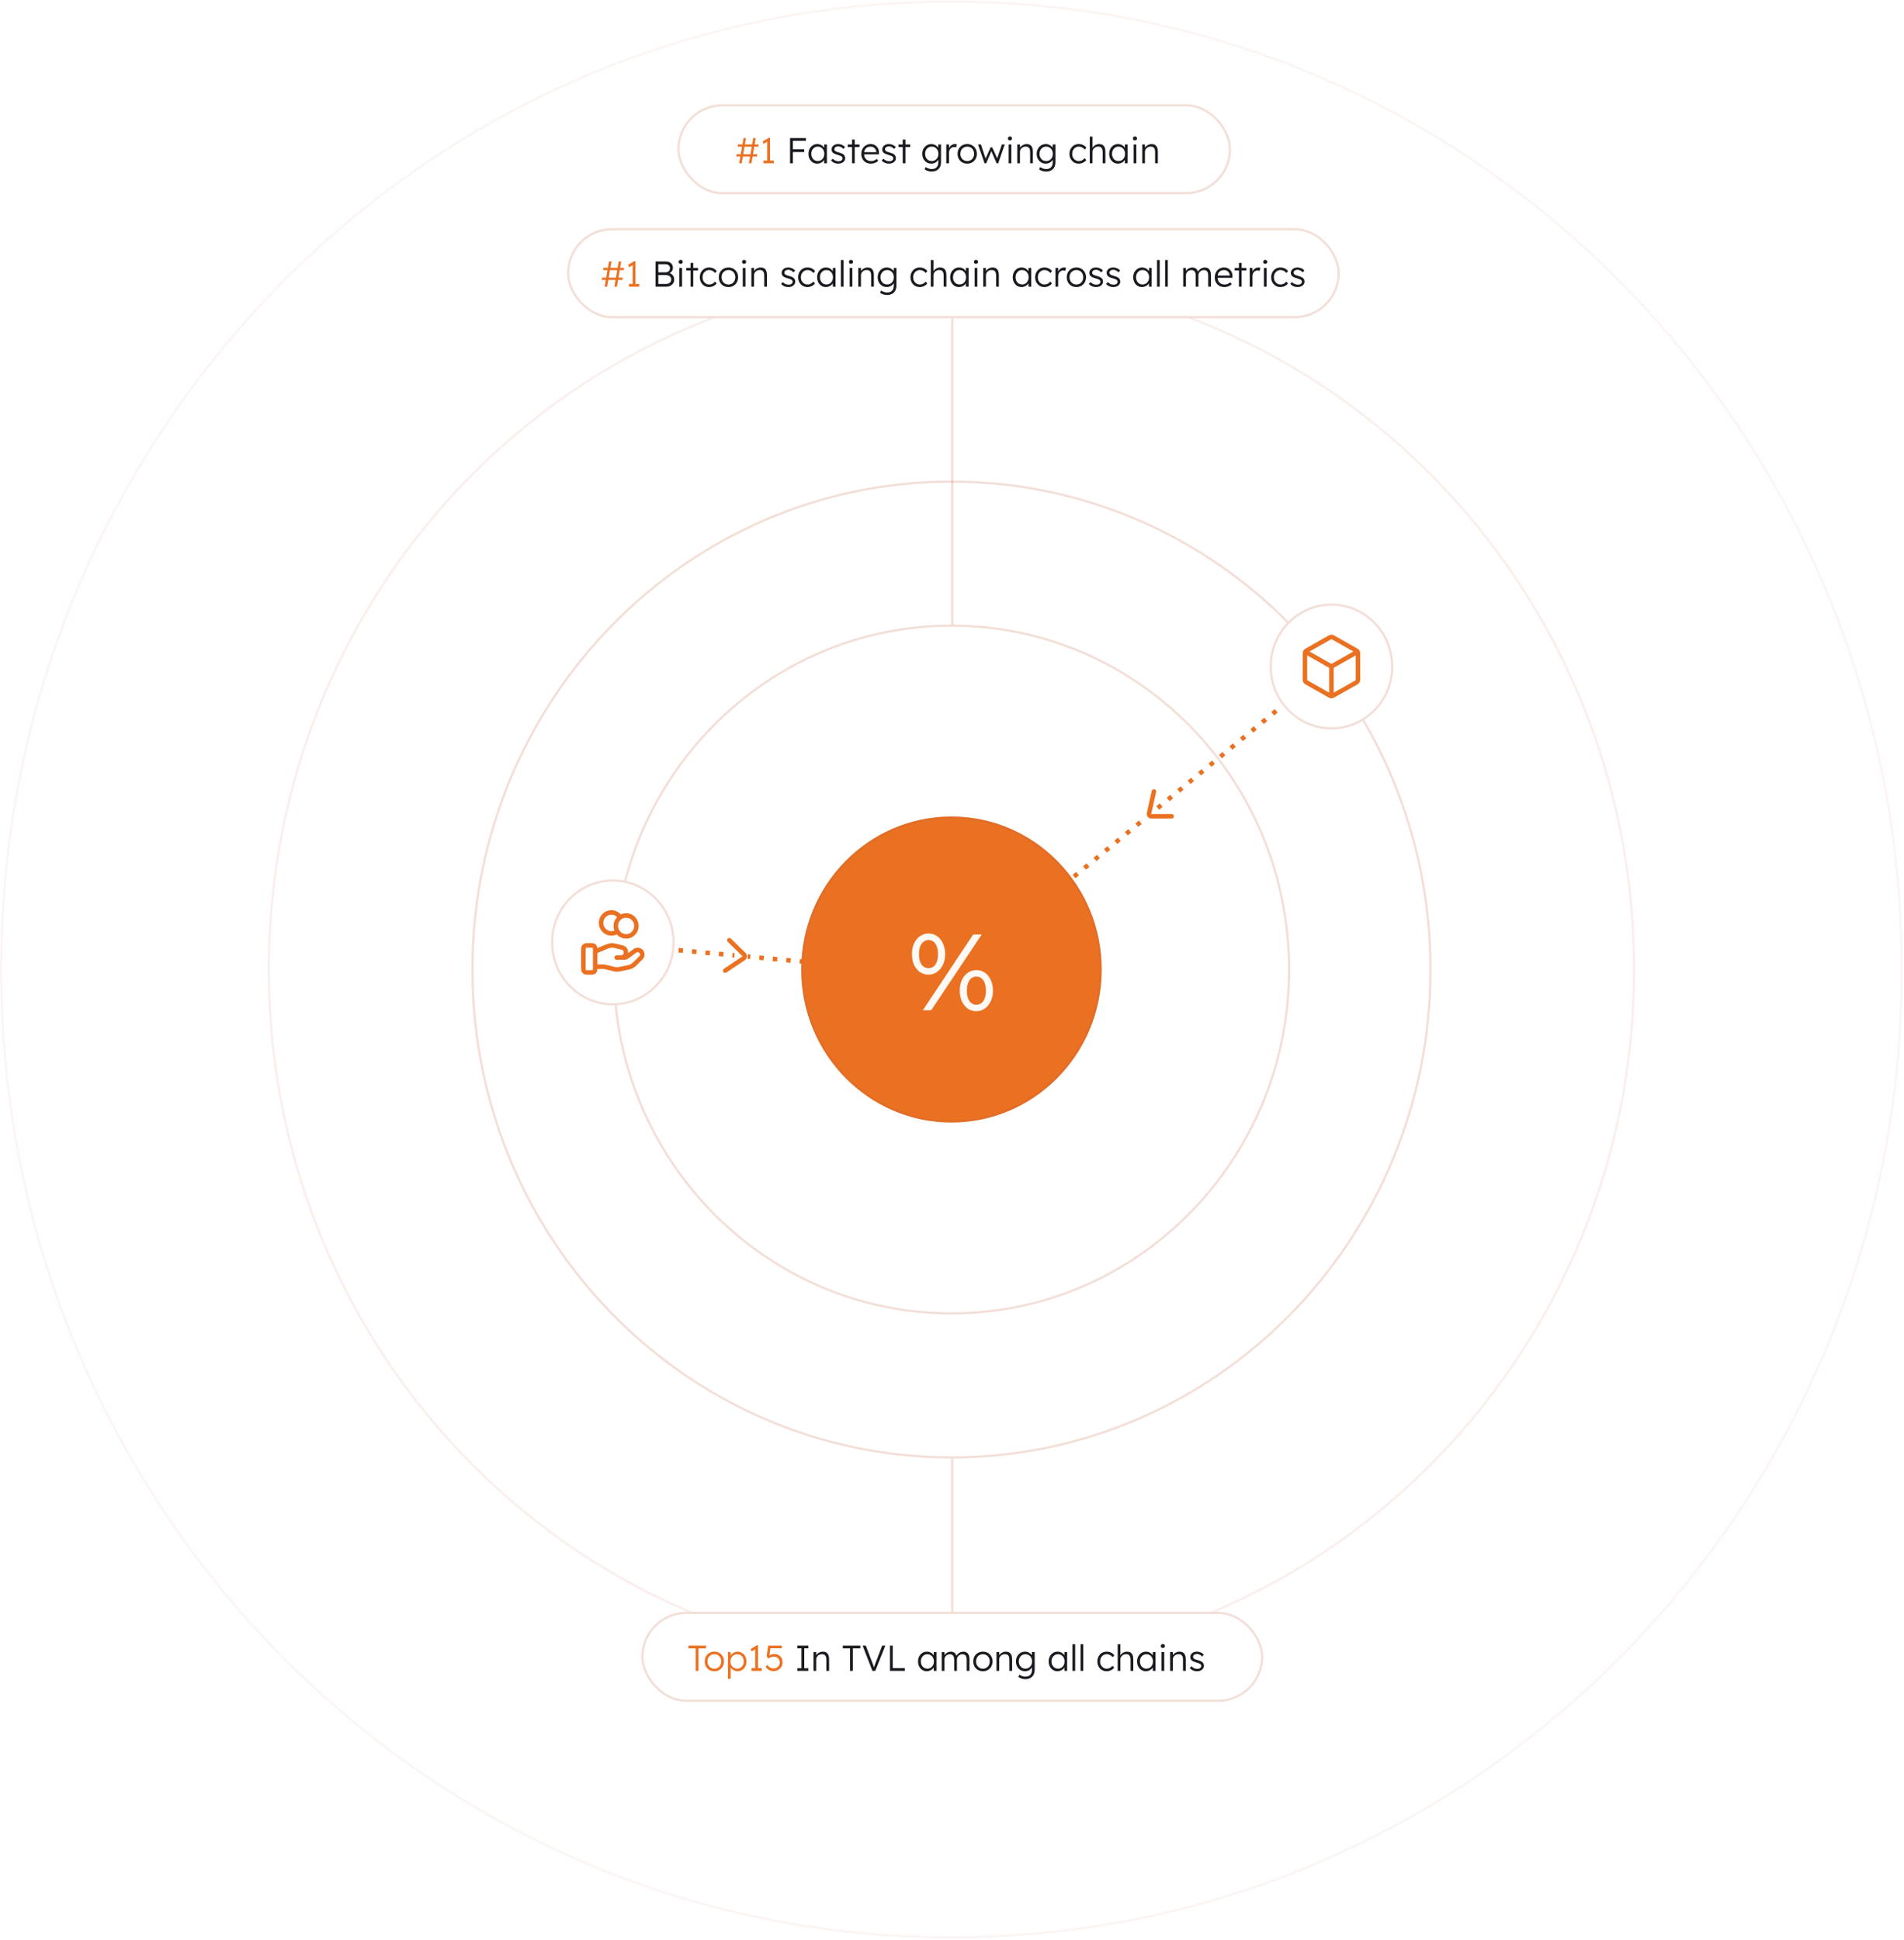 <svg width="845" height="861" viewBox="0 0 845 861" fill="none" xmlns="http://www.w3.org/2000/svg">
<path d="M422.609 141.23V277.23" stroke="#C7633F" stroke-opacity="0.2"/>
<path d="M422.609 647.23V715.23" stroke="#C7633F" stroke-opacity="0.2"/>
<path d="M422.258 213.73C539.661 213.731 634.851 310.652 634.851 430.23C634.851 549.809 539.661 646.73 422.258 646.73C304.854 646.73 209.664 549.809 209.664 430.23C209.664 310.652 304.854 213.73 422.258 213.73Z" stroke="#C7633F" stroke-opacity="0.2"/>
<path opacity="0.5" d="M422.257 121.73C589.556 121.73 725.194 259.842 725.194 430.23C725.194 600.619 589.556 738.73 422.257 738.73C254.958 738.73 119.32 600.619 119.32 430.23C119.32 259.842 254.958 121.731 422.257 121.73Z" stroke="#C7633F" stroke-opacity="0.2"/>
<path opacity="0.3" d="M422.259 0.73C655.181 0.731 844.018 193.016 844.018 430.23C844.018 667.445 655.181 859.73 422.259 859.73C189.336 859.73 0.5 667.445 0.5 430.23C0.5 193.016 189.336 0.73 422.259 0.73Z" stroke="#C7633F" stroke-opacity="0.2"/>
<path d="M422.26 277.633C505.007 277.633 572.102 345.945 572.102 430.231C572.101 514.517 505.006 582.829 422.26 582.829C339.513 582.829 272.418 514.517 272.418 430.231C272.418 345.945 339.513 277.633 422.26 277.633Z" stroke="#C7633F" stroke-opacity="0.2"/>
<rect x="284.609" y="715.23" width="276" height="40" rx="20" fill="white"/>
<rect x="285.109" y="715.73" width="275" height="39" rx="19.5" stroke="#C7633F" stroke-opacity="0.2"/>
<path d="M308.73 741.461V731.477H305.53V730.261H313.306V731.477H309.978V741.461H308.73ZM317.039 741.621C316.207 741.621 315.466 741.434 314.815 741.061C314.175 740.688 313.669 740.17 313.295 739.509C312.933 738.848 312.751 738.096 312.751 737.253C312.751 736.421 312.933 735.68 313.295 735.029C313.669 734.378 314.175 733.866 314.815 733.493C315.466 733.12 316.207 732.933 317.039 732.933C317.861 732.933 318.591 733.12 319.231 733.493C319.882 733.866 320.389 734.378 320.751 735.029C321.125 735.68 321.311 736.421 321.311 737.253C321.311 738.096 321.125 738.848 320.751 739.509C320.389 740.17 319.882 740.688 319.231 741.061C318.591 741.434 317.861 741.621 317.039 741.621ZM317.039 740.485C317.626 740.485 318.149 740.346 318.607 740.069C319.066 739.781 319.423 739.397 319.679 738.917C319.935 738.426 320.063 737.872 320.063 737.253C320.063 736.634 319.935 736.085 319.679 735.605C319.423 735.125 319.066 734.752 318.607 734.485C318.149 734.208 317.626 734.069 317.039 734.069C316.453 734.069 315.925 734.208 315.455 734.485C314.997 734.752 314.634 735.13 314.367 735.621C314.111 736.101 313.989 736.645 313.999 737.253C313.989 737.872 314.111 738.426 314.367 738.917C314.634 739.397 314.997 739.781 315.455 740.069C315.925 740.346 316.453 740.485 317.039 740.485ZM323.062 744.981V733.109H324.262L324.294 735.141L324.07 735.173C324.166 734.768 324.374 734.4 324.694 734.069C325.014 733.728 325.404 733.456 325.862 733.253C326.321 733.05 326.806 732.949 327.318 732.949C328.065 732.949 328.732 733.136 329.318 733.509C329.916 733.882 330.39 734.394 330.742 735.045C331.094 735.696 331.27 736.442 331.27 737.285C331.27 738.117 331.1 738.858 330.758 739.509C330.417 740.16 329.948 740.677 329.35 741.061C328.753 741.434 328.081 741.621 327.334 741.621C326.812 741.621 326.316 741.514 325.846 741.301C325.377 741.088 324.977 740.81 324.646 740.469C324.316 740.117 324.097 739.738 323.99 739.333H324.278V744.981H323.062ZM327.142 740.469C327.708 740.469 328.209 740.33 328.646 740.053C329.084 739.776 329.43 739.397 329.686 738.917C329.942 738.437 330.07 737.893 330.07 737.285C330.07 736.666 329.942 736.117 329.686 735.637C329.43 735.157 329.084 734.778 328.646 734.501C328.209 734.224 327.708 734.085 327.142 734.085C326.577 734.085 326.07 734.224 325.622 734.501C325.185 734.768 324.838 735.141 324.582 735.621C324.326 736.101 324.198 736.65 324.198 737.269C324.198 737.888 324.326 738.437 324.582 738.917C324.838 739.397 325.185 739.776 325.622 740.053C326.07 740.33 326.577 740.469 327.142 740.469ZM335.159 740.917V731.253L335.623 731.605L333.543 732.853L333.175 731.733L335.943 730.101H336.423V740.917H335.159ZM333.511 741.461V740.245H338.103V741.461H333.511ZM343.287 741.573C342.551 741.573 341.885 741.408 341.287 741.077C340.69 740.736 340.194 740.25 339.799 739.621L340.551 738.805C340.999 739.402 341.447 739.818 341.895 740.053C342.354 740.277 342.823 740.389 343.303 740.389C343.815 740.389 344.279 740.272 344.695 740.037C345.122 739.792 345.458 739.466 345.703 739.061C345.949 738.656 346.071 738.208 346.071 737.717C346.071 737.237 345.959 736.805 345.735 736.421C345.511 736.026 345.207 735.717 344.823 735.493C344.439 735.258 343.997 735.141 343.495 735.141C343.229 735.141 342.962 735.173 342.695 735.237C342.429 735.29 342.151 735.381 341.863 735.509C341.586 735.626 341.287 735.776 340.967 735.957L340.263 735.013L340.919 730.261H346.967V731.429H341.575L341.975 731.141L341.383 735.061L341.015 734.805C341.186 734.666 341.415 734.533 341.703 734.405C341.991 734.277 342.306 734.176 342.647 734.101C342.999 734.016 343.341 733.973 343.671 733.973C344.365 733.973 344.983 734.133 345.527 734.453C346.071 734.762 346.503 735.194 346.823 735.749C347.143 736.293 347.303 736.922 347.303 737.637C347.303 738.384 347.127 739.056 346.775 739.653C346.423 740.24 345.943 740.709 345.335 741.061C344.727 741.402 344.045 741.573 343.287 741.573Z" fill="#EA7121"/>
<path d="M353.874 741.461V740.277H355.682V731.445H353.874V730.261H358.738V731.445H356.93V740.277H358.738V741.461H353.874ZM361.031 741.461V733.109H362.215L362.263 734.853L362.071 734.933C362.178 734.57 362.386 734.24 362.695 733.941C363.004 733.642 363.372 733.402 363.799 733.221C364.236 733.029 364.684 732.933 365.143 732.933C365.762 732.933 366.279 733.056 366.695 733.301C367.111 733.546 367.426 733.925 367.639 734.437C367.852 734.949 367.959 735.6 367.959 736.389V741.461H366.743V736.453C366.743 735.898 366.668 735.445 366.519 735.093C366.38 734.73 366.162 734.464 365.863 734.293C365.564 734.122 365.196 734.042 364.759 734.053C364.396 734.053 364.06 734.117 363.751 734.245C363.442 734.362 363.175 734.528 362.951 734.741C362.727 734.954 362.551 735.2 362.423 735.477C362.295 735.754 362.231 736.053 362.231 736.373V741.461H361.639C361.564 741.461 361.479 741.461 361.383 741.461C361.287 741.461 361.17 741.461 361.031 741.461ZM377.246 741.461V731.477H374.046V730.261H381.822V731.477H378.494V741.461H377.246ZM387.177 741.461L382.841 730.261H384.249L387.033 737.557C387.161 737.888 387.273 738.181 387.369 738.437C387.465 738.693 387.55 738.938 387.625 739.173C387.71 739.397 387.79 739.621 387.865 739.845C387.94 740.069 388.02 740.314 388.105 740.581L387.689 740.597C387.796 740.234 387.897 739.898 387.993 739.589C388.1 739.28 388.206 738.965 388.313 738.645C388.43 738.314 388.574 737.93 388.745 737.493L391.513 730.261H392.921L388.457 741.461H387.177ZM394.964 741.461V730.261H396.212V740.245H401.588V741.461H394.964ZM411.295 741.621C410.57 741.621 409.914 741.434 409.327 741.061C408.74 740.677 408.276 740.16 407.935 739.509C407.594 738.848 407.423 738.101 407.423 737.269C407.423 736.426 407.599 735.68 407.951 735.029C408.303 734.378 408.772 733.866 409.359 733.493C409.956 733.12 410.623 732.933 411.359 732.933C411.796 732.933 412.202 732.997 412.575 733.125C412.948 733.253 413.279 733.434 413.567 733.669C413.866 733.893 414.111 734.16 414.303 734.469C414.506 734.768 414.644 735.093 414.719 735.445L414.367 735.269L414.415 733.109H415.615V741.461H414.399V739.413L414.719 739.205C414.644 739.525 414.5 739.834 414.287 740.133C414.074 740.421 413.812 740.677 413.503 740.901C413.204 741.125 412.863 741.301 412.479 741.429C412.106 741.557 411.711 741.621 411.295 741.621ZM411.567 740.469C412.122 740.469 412.618 740.336 413.055 740.069C413.492 739.792 413.834 739.413 414.079 738.933C414.335 738.442 414.463 737.888 414.463 737.269C414.463 736.65 414.335 736.101 414.079 735.621C413.834 735.141 413.492 734.762 413.055 734.485C412.618 734.208 412.122 734.069 411.567 734.069C411.002 734.069 410.5 734.208 410.063 734.485C409.636 734.762 409.295 735.141 409.039 735.621C408.794 736.101 408.671 736.65 408.671 737.269C408.671 737.877 408.794 738.426 409.039 738.917C409.284 739.397 409.626 739.776 410.063 740.053C410.5 740.33 411.002 740.469 411.567 740.469ZM417.937 741.461V733.109H419.137L419.169 735.013L418.929 735.093C419.014 734.773 419.153 734.485 419.345 734.229C419.548 733.962 419.788 733.733 420.065 733.541C420.342 733.349 420.646 733.205 420.977 733.109C421.308 733.002 421.654 732.949 422.017 732.949C422.454 732.949 422.844 733.024 423.185 733.173C423.537 733.312 423.83 733.557 424.065 733.909C424.31 734.25 424.497 734.704 424.625 735.269L424.337 735.125L424.449 734.853C424.556 734.608 424.71 734.373 424.913 734.149C425.126 733.914 425.366 733.706 425.633 733.525C425.91 733.344 426.209 733.205 426.529 733.109C426.86 733.002 427.196 732.949 427.537 732.949C428.124 732.949 428.62 733.077 429.025 733.333C429.43 733.578 429.734 733.957 429.937 734.469C430.15 734.981 430.257 735.632 430.257 736.421V741.461H429.025V736.485C429.025 735.93 428.956 735.477 428.817 735.125C428.678 734.773 428.47 734.512 428.193 734.341C427.926 734.16 427.585 734.069 427.169 734.069C426.806 734.069 426.47 734.133 426.161 734.261C425.862 734.378 425.601 734.549 425.377 734.773C425.164 734.986 424.993 735.232 424.865 735.509C424.748 735.786 424.689 736.085 424.689 736.405V741.461H423.473V736.469C423.473 735.936 423.398 735.493 423.249 735.141C423.11 734.789 422.902 734.522 422.625 734.341C422.348 734.16 422.006 734.069 421.601 734.069C421.249 734.069 420.924 734.133 420.625 734.261C420.326 734.378 420.065 734.544 419.841 734.757C419.628 734.97 419.457 735.216 419.329 735.493C419.212 735.77 419.153 736.069 419.153 736.389V741.461H417.937ZM436.227 741.621C435.395 741.621 434.654 741.434 434.003 741.061C433.363 740.688 432.856 740.17 432.483 739.509C432.12 738.848 431.939 738.096 431.939 737.253C431.939 736.421 432.12 735.68 432.483 735.029C432.856 734.378 433.363 733.866 434.003 733.493C434.654 733.12 435.395 732.933 436.227 732.933C437.048 732.933 437.779 733.12 438.419 733.493C439.07 733.866 439.576 734.378 439.939 735.029C440.312 735.68 440.499 736.421 440.499 737.253C440.499 738.096 440.312 738.848 439.939 739.509C439.576 740.17 439.07 740.688 438.419 741.061C437.779 741.434 437.048 741.621 436.227 741.621ZM436.227 740.485C436.814 740.485 437.336 740.346 437.795 740.069C438.254 739.781 438.611 739.397 438.867 738.917C439.123 738.426 439.251 737.872 439.251 737.253C439.251 736.634 439.123 736.085 438.867 735.605C438.611 735.125 438.254 734.752 437.795 734.485C437.336 734.208 436.814 734.069 436.227 734.069C435.64 734.069 435.112 734.208 434.643 734.485C434.184 734.752 433.822 735.13 433.555 735.621C433.299 736.101 433.176 736.645 433.187 737.253C433.176 737.872 433.299 738.426 433.555 738.917C433.822 739.397 434.184 739.781 434.643 740.069C435.112 740.346 435.64 740.485 436.227 740.485ZM442.25 741.461V733.109H443.434L443.482 734.853L443.29 734.933C443.396 734.57 443.604 734.24 443.914 733.941C444.223 733.642 444.591 733.402 445.018 733.221C445.455 733.029 445.903 732.933 446.362 732.933C446.98 732.933 447.498 733.056 447.914 733.301C448.33 733.546 448.644 733.925 448.858 734.437C449.071 734.949 449.178 735.6 449.178 736.389V741.461H447.962V736.453C447.962 735.898 447.887 735.445 447.738 735.093C447.599 734.73 447.38 734.464 447.082 734.293C446.783 734.122 446.415 734.042 445.978 734.053C445.615 734.053 445.279 734.117 444.97 734.245C444.66 734.362 444.394 734.528 444.17 734.741C443.946 734.954 443.77 735.2 443.642 735.477C443.514 735.754 443.45 736.053 443.45 736.373V741.461H442.858C442.783 741.461 442.698 741.461 442.602 741.461C442.506 741.461 442.388 741.461 442.25 741.461ZM455.068 745.141C454.45 745.141 453.863 745.045 453.308 744.853C452.754 744.661 452.295 744.421 451.932 744.133L452.412 743.125C452.626 743.296 452.871 743.445 453.148 743.573C453.436 743.712 453.746 743.818 454.076 743.893C454.407 743.978 454.743 744.021 455.084 744.021C455.703 744.021 456.226 743.904 456.652 743.669C457.09 743.445 457.42 743.109 457.644 742.661C457.879 742.213 457.996 741.658 457.996 740.997V739.397L458.188 739.349C458.092 739.754 457.884 740.133 457.564 740.485C457.244 740.826 456.855 741.104 456.396 741.317C455.938 741.52 455.452 741.621 454.94 741.621C454.162 741.621 453.463 741.434 452.844 741.061C452.236 740.688 451.756 740.176 451.404 739.525C451.052 738.864 450.876 738.117 450.876 737.285C450.876 736.442 451.052 735.696 451.404 735.045C451.767 734.384 452.252 733.866 452.86 733.493C453.468 733.12 454.151 732.933 454.908 732.933C455.239 732.933 455.559 732.976 455.868 733.061C456.178 733.136 456.46 733.248 456.716 733.397C456.983 733.546 457.223 733.717 457.436 733.909C457.65 734.101 457.826 734.309 457.964 734.533C458.114 734.757 458.22 734.986 458.284 735.221L457.948 735.173L457.996 733.109H459.196V740.949C459.196 741.621 459.1 742.213 458.908 742.725C458.716 743.248 458.434 743.685 458.06 744.037C457.698 744.4 457.26 744.672 456.748 744.853C456.247 745.045 455.687 745.141 455.068 745.141ZM455.084 740.469C455.65 740.469 456.151 740.336 456.588 740.069C457.036 739.792 457.388 739.413 457.644 738.933C457.9 738.453 458.028 737.898 458.028 737.269C458.028 736.65 457.9 736.101 457.644 735.621C457.399 735.141 457.052 734.762 456.604 734.485C456.156 734.208 455.65 734.069 455.084 734.069C454.508 734.069 453.996 734.208 453.548 734.485C453.111 734.762 452.764 735.141 452.508 735.621C452.252 736.101 452.124 736.65 452.124 737.269C452.124 737.877 452.247 738.426 452.492 738.917C452.748 739.397 453.095 739.776 453.532 740.053C453.98 740.33 454.498 740.469 455.084 740.469ZM469.279 741.621C468.554 741.621 467.898 741.434 467.311 741.061C466.725 740.677 466.261 740.16 465.919 739.509C465.578 738.848 465.407 738.101 465.407 737.269C465.407 736.426 465.583 735.68 465.935 735.029C466.287 734.378 466.757 733.866 467.343 733.493C467.941 733.12 468.607 732.933 469.343 732.933C469.781 732.933 470.186 732.997 470.559 733.125C470.933 733.253 471.263 733.434 471.551 733.669C471.85 733.893 472.095 734.16 472.287 734.469C472.49 734.768 472.629 735.093 472.703 735.445L472.351 735.269L472.399 733.109H473.599V741.461H472.383V739.413L472.703 739.205C472.629 739.525 472.485 739.834 472.271 740.133C472.058 740.421 471.797 740.677 471.487 740.901C471.189 741.125 470.847 741.301 470.463 741.429C470.09 741.557 469.695 741.621 469.279 741.621ZM469.551 740.469C470.106 740.469 470.602 740.336 471.039 740.069C471.477 739.792 471.818 739.413 472.063 738.933C472.319 738.442 472.447 737.888 472.447 737.269C472.447 736.65 472.319 736.101 472.063 735.621C471.818 735.141 471.477 734.762 471.039 734.485C470.602 734.208 470.106 734.069 469.551 734.069C468.986 734.069 468.485 734.208 468.047 734.485C467.621 734.762 467.279 735.141 467.023 735.621C466.778 736.101 466.655 736.65 466.655 737.269C466.655 737.877 466.778 738.426 467.023 738.917C467.269 739.397 467.61 739.776 468.047 740.053C468.485 740.33 468.986 740.469 469.551 740.469ZM475.969 741.461V729.621H477.169V741.461H475.969ZM479.563 741.461V729.621H480.763V741.461H479.563ZM491.129 741.621C490.34 741.621 489.636 741.434 489.017 741.061C488.398 740.677 487.908 740.16 487.545 739.509C487.193 738.848 487.017 738.101 487.017 737.269C487.017 736.437 487.193 735.696 487.545 735.045C487.908 734.384 488.398 733.866 489.017 733.493C489.636 733.12 490.345 732.933 491.145 732.933C491.86 732.933 492.51 733.077 493.097 733.365C493.684 733.642 494.153 734.032 494.505 734.533L493.801 735.397C493.598 735.13 493.353 734.896 493.065 734.693C492.788 734.49 492.484 734.336 492.153 734.229C491.833 734.112 491.513 734.053 491.193 734.053C490.628 734.053 490.121 734.197 489.673 734.485C489.225 734.762 488.868 735.141 488.601 735.621C488.345 736.101 488.217 736.65 488.217 737.269C488.217 737.888 488.345 738.442 488.601 738.933C488.868 739.413 489.225 739.792 489.673 740.069C490.121 740.346 490.622 740.485 491.177 740.485C491.497 740.485 491.812 740.437 492.121 740.341C492.43 740.234 492.724 740.085 493.001 739.893C493.278 739.701 493.534 739.461 493.769 739.173L494.473 740.037C494.11 740.517 493.625 740.901 493.017 741.189C492.409 741.477 491.78 741.621 491.129 741.621ZM496.031 741.461V729.621H497.231V734.933L496.991 735.173C497.108 734.736 497.327 734.352 497.647 734.021C497.967 733.68 498.34 733.413 498.767 733.221C499.204 733.029 499.647 732.933 500.095 732.933C500.735 732.933 501.268 733.056 501.695 733.301C502.122 733.546 502.436 733.925 502.639 734.437C502.852 734.949 502.959 735.6 502.959 736.389V741.461H501.743V736.453C501.743 735.898 501.668 735.445 501.519 735.093C501.38 734.73 501.162 734.464 500.863 734.293C500.564 734.122 500.191 734.042 499.743 734.053C499.391 734.053 499.06 734.117 498.751 734.245C498.442 734.362 498.175 734.528 497.951 734.741C497.727 734.954 497.551 735.2 497.423 735.477C497.295 735.754 497.231 736.053 497.231 736.373V741.461H496.639C496.564 741.461 496.479 741.461 496.383 741.461C496.287 741.461 496.17 741.461 496.031 741.461ZM508.514 741.621C507.788 741.621 507.132 741.434 506.546 741.061C505.959 740.677 505.495 740.16 505.154 739.509C504.812 738.848 504.642 738.101 504.642 737.269C504.642 736.426 504.818 735.68 505.17 735.029C505.522 734.378 505.991 733.866 506.578 733.493C507.175 733.12 507.842 732.933 508.578 732.933C509.015 732.933 509.42 732.997 509.794 733.125C510.167 733.253 510.498 733.434 510.786 733.669C511.084 733.893 511.33 734.16 511.522 734.469C511.724 734.768 511.863 735.093 511.938 735.445L511.586 735.269L511.634 733.109H512.834V741.461H511.618V739.413L511.938 739.205C511.863 739.525 511.719 739.834 511.506 740.133C511.292 740.421 511.031 740.677 510.722 740.901C510.423 741.125 510.082 741.301 509.698 741.429C509.324 741.557 508.93 741.621 508.514 741.621ZM508.786 740.469C509.34 740.469 509.836 740.336 510.274 740.069C510.711 739.792 511.052 739.413 511.298 738.933C511.554 738.442 511.682 737.888 511.682 737.269C511.682 736.65 511.554 736.101 511.298 735.621C511.052 735.141 510.711 734.762 510.274 734.485C509.836 734.208 509.34 734.069 508.786 734.069C508.22 734.069 507.719 734.208 507.282 734.485C506.855 734.762 506.514 735.141 506.258 735.621C506.012 736.101 505.89 736.65 505.89 737.269C505.89 737.877 506.012 738.426 506.258 738.917C506.503 739.397 506.844 739.776 507.282 740.053C507.719 740.33 508.22 740.469 508.786 740.469ZM515.492 741.461V733.109H516.692V741.461H515.492ZM516.084 731.301C515.785 731.301 515.556 731.226 515.396 731.077C515.246 730.917 515.172 730.704 515.172 730.437C515.172 730.17 515.252 729.957 515.412 729.797C515.572 729.637 515.796 729.557 516.084 729.557C516.372 729.557 516.596 729.637 516.756 729.797C516.916 729.946 516.996 730.16 516.996 730.437C516.996 730.693 516.916 730.901 516.756 731.061C516.596 731.221 516.372 731.301 516.084 731.301ZM519.312 741.461V733.109H520.496L520.544 734.853L520.352 734.933C520.459 734.57 520.667 734.24 520.976 733.941C521.286 733.642 521.654 733.402 522.08 733.221C522.518 733.029 522.966 732.933 523.424 732.933C524.043 732.933 524.56 733.056 524.976 733.301C525.392 733.546 525.707 733.925 525.92 734.437C526.134 734.949 526.24 735.6 526.24 736.389V741.461H525.024V736.453C525.024 735.898 524.95 735.445 524.8 735.093C524.662 734.73 524.443 734.464 524.144 734.293C523.846 734.122 523.478 734.042 523.04 734.053C522.678 734.053 522.342 734.117 522.032 734.245C521.723 734.362 521.456 734.528 521.232 734.741C521.008 734.954 520.832 735.2 520.704 735.477C520.576 735.754 520.512 736.053 520.512 736.373V741.461H519.92C519.846 741.461 519.76 741.461 519.664 741.461C519.568 741.461 519.451 741.461 519.312 741.461ZM531.267 741.621C530.552 741.621 529.912 741.488 529.347 741.221C528.782 740.954 528.334 740.602 528.003 740.165L528.851 739.429C529.16 739.802 529.523 740.085 529.939 740.277C530.366 740.469 530.84 740.565 531.363 740.565C531.63 740.565 531.87 740.538 532.083 740.485C532.296 740.421 532.483 740.33 532.643 740.213C532.803 740.096 532.926 739.957 533.011 739.797C533.096 739.637 533.139 739.461 533.139 739.269C533.139 738.917 532.984 738.624 532.675 738.389C532.536 738.293 532.339 738.197 532.083 738.101C531.827 737.994 531.518 737.893 531.155 737.797C530.558 737.626 530.062 737.456 529.667 737.285C529.272 737.104 528.963 736.896 528.739 736.661C528.579 736.469 528.456 736.261 528.371 736.037C528.296 735.813 528.259 735.568 528.259 735.301C528.259 734.96 528.328 734.645 528.467 734.357C528.616 734.069 528.819 733.818 529.075 733.605C529.342 733.381 529.651 733.216 530.003 733.109C530.366 732.992 530.755 732.933 531.171 732.933C531.566 732.933 531.955 732.986 532.339 733.093C532.723 733.2 533.08 733.354 533.411 733.557C533.742 733.76 534.024 734 534.259 734.277L533.523 735.077C533.32 734.864 533.096 734.672 532.851 734.501C532.606 734.33 532.344 734.197 532.067 734.101C531.8 734.005 531.523 733.957 531.235 733.957C530.979 733.957 530.739 733.989 530.515 734.053C530.302 734.117 530.115 734.208 529.955 734.325C529.806 734.432 529.688 734.565 529.603 734.725C529.528 734.885 529.491 735.061 529.491 735.253C529.491 735.413 529.523 735.557 529.587 735.685C529.651 735.813 529.742 735.925 529.859 736.021C530.008 736.138 530.216 736.25 530.483 736.357C530.76 736.453 531.102 736.554 531.507 736.661C531.976 736.789 532.371 736.922 532.691 737.061C533.022 737.189 533.294 737.344 533.507 737.525C533.795 737.738 533.998 737.984 534.115 738.261C534.243 738.538 534.307 738.853 534.307 739.205C534.307 739.674 534.174 740.09 533.907 740.453C533.651 740.816 533.294 741.104 532.835 741.317C532.376 741.52 531.854 741.621 531.267 741.621Z" fill="#1D1920"/>
<rect x="251.609" y="101.23" width="343" height="40" rx="20" fill="white"/>
<rect x="252.109" y="101.73" width="342" height="39" rx="19.5" stroke="#C7633F" stroke-opacity="0.2"/>
<path d="M272.666 127.23L274.586 116.03H275.69L273.786 127.23H272.666ZM267.13 124.238V123.214H276.314V124.238H267.13ZM268.346 127.23L270.266 116.03H271.37L269.466 127.23H268.346ZM267.738 119.87V118.846H276.906V119.87H267.738ZM280.773 126.686V117.022L281.237 117.374L279.157 118.622L278.789 117.502L281.557 115.87H282.037V126.686H280.773ZM279.125 127.23V126.014H283.717V127.23H279.125Z" fill="#EA7121"/>
<path d="M290.921 127.23V116.03H295.465C296.116 116.03 296.676 116.148 297.145 116.382C297.625 116.606 297.993 116.932 298.249 117.358C298.505 117.774 298.633 118.27 298.633 118.846C298.633 119.465 298.457 119.998 298.105 120.446C297.753 120.884 297.273 121.188 296.665 121.358L296.633 121.054C297.156 121.15 297.609 121.337 297.993 121.614C298.377 121.881 298.676 122.212 298.889 122.606C299.113 123.001 299.225 123.444 299.225 123.934C299.225 124.436 299.14 124.889 298.969 125.294C298.799 125.7 298.553 126.046 298.233 126.334C297.924 126.622 297.545 126.846 297.097 127.006C296.66 127.156 296.169 127.23 295.625 127.23H290.921ZM292.169 126.014H295.529C296.009 126.014 296.425 125.934 296.777 125.774C297.14 125.604 297.417 125.364 297.609 125.054C297.812 124.745 297.913 124.388 297.913 123.982C297.913 123.598 297.807 123.262 297.593 122.974C297.391 122.686 297.103 122.462 296.729 122.302C296.367 122.142 295.94 122.062 295.449 122.062H292.169V126.014ZM292.169 120.846H295.369C295.753 120.846 296.095 120.772 296.393 120.622C296.692 120.462 296.927 120.249 297.097 119.982C297.268 119.705 297.353 119.396 297.353 119.054C297.353 118.51 297.167 118.073 296.793 117.742C296.431 117.412 295.919 117.246 295.257 117.246H292.169V120.846ZM301.496 127.23V118.878H302.696V127.23H301.496ZM302.088 117.07C301.789 117.07 301.56 116.996 301.4 116.846C301.25 116.686 301.176 116.473 301.176 116.206C301.176 115.94 301.256 115.726 301.416 115.566C301.576 115.406 301.8 115.326 302.088 115.326C302.376 115.326 302.6 115.406 302.76 115.566C302.92 115.716 303 115.929 303 116.206C303 116.462 302.92 116.67 302.76 116.83C302.6 116.99 302.376 117.07 302.088 117.07ZM306.468 127.23V116.686H307.668V127.23H306.468ZM304.58 120.03V118.878H309.78V120.03H304.58ZM314.696 127.39C313.906 127.39 313.202 127.204 312.584 126.83C311.965 126.446 311.474 125.929 311.112 125.278C310.76 124.617 310.584 123.87 310.584 123.038C310.584 122.206 310.76 121.465 311.112 120.814C311.474 120.153 311.965 119.636 312.584 119.262C313.202 118.889 313.912 118.702 314.712 118.702C315.426 118.702 316.077 118.846 316.664 119.134C317.25 119.412 317.72 119.801 318.072 120.302L317.368 121.166C317.165 120.9 316.92 120.665 316.632 120.462C316.354 120.26 316.05 120.105 315.72 119.998C315.4 119.881 315.08 119.822 314.76 119.822C314.194 119.822 313.688 119.966 313.24 120.254C312.792 120.532 312.434 120.91 312.168 121.39C311.912 121.87 311.784 122.42 311.784 123.038C311.784 123.657 311.912 124.212 312.168 124.702C312.434 125.182 312.792 125.561 313.24 125.838C313.688 126.116 314.189 126.254 314.744 126.254C315.064 126.254 315.378 126.206 315.688 126.11C315.997 126.004 316.29 125.854 316.568 125.662C316.845 125.47 317.101 125.23 317.336 124.942L318.04 125.806C317.677 126.286 317.192 126.67 316.584 126.958C315.976 127.246 315.346 127.39 314.696 127.39ZM323.294 127.39C322.462 127.39 321.72 127.204 321.07 126.83C320.43 126.457 319.923 125.94 319.55 125.278C319.187 124.617 319.006 123.865 319.006 123.022C319.006 122.19 319.187 121.449 319.55 120.798C319.923 120.148 320.43 119.636 321.07 119.262C321.72 118.889 322.462 118.702 323.294 118.702C324.115 118.702 324.846 118.889 325.486 119.262C326.136 119.636 326.643 120.148 327.006 120.798C327.379 121.449 327.566 122.19 327.566 123.022C327.566 123.865 327.379 124.617 327.006 125.278C326.643 125.94 326.136 126.457 325.486 126.83C324.846 127.204 324.115 127.39 323.294 127.39ZM323.294 126.254C323.88 126.254 324.403 126.116 324.862 125.838C325.32 125.55 325.678 125.166 325.934 124.686C326.19 124.196 326.318 123.641 326.318 123.022C326.318 122.404 326.19 121.854 325.934 121.374C325.678 120.894 325.32 120.521 324.862 120.254C324.403 119.977 323.88 119.838 323.294 119.838C322.707 119.838 322.179 119.977 321.71 120.254C321.251 120.521 320.888 120.9 320.622 121.39C320.366 121.87 320.243 122.414 320.254 123.022C320.243 123.641 320.366 124.196 320.622 124.686C320.888 125.166 321.251 125.55 321.71 125.838C322.179 126.116 322.707 126.254 323.294 126.254ZM329.636 127.23V118.878H330.836V127.23H329.636ZM330.228 117.07C329.93 117.07 329.7 116.996 329.54 116.846C329.391 116.686 329.316 116.473 329.316 116.206C329.316 115.94 329.396 115.726 329.556 115.566C329.716 115.406 329.94 115.326 330.228 115.326C330.516 115.326 330.74 115.406 330.9 115.566C331.06 115.716 331.14 115.929 331.14 116.206C331.14 116.462 331.06 116.67 330.9 116.83C330.74 116.99 330.516 117.07 330.228 117.07ZM333.457 127.23V118.878H334.641L334.689 120.622L334.497 120.702C334.604 120.34 334.812 120.009 335.121 119.71C335.43 119.412 335.798 119.172 336.225 118.99C336.662 118.798 337.11 118.702 337.569 118.702C338.188 118.702 338.705 118.825 339.121 119.07C339.537 119.316 339.852 119.694 340.065 120.206C340.278 120.718 340.385 121.369 340.385 122.158V127.23H339.169V122.222C339.169 121.668 339.094 121.214 338.945 120.862C338.806 120.5 338.588 120.233 338.289 120.062C337.99 119.892 337.622 119.812 337.185 119.822C336.822 119.822 336.486 119.886 336.177 120.014C335.868 120.132 335.601 120.297 335.377 120.51C335.153 120.724 334.977 120.969 334.849 121.246C334.721 121.524 334.657 121.822 334.657 122.142V127.23H334.065C333.99 127.23 333.905 127.23 333.809 127.23C333.713 127.23 333.596 127.23 333.457 127.23ZM349.896 127.39C349.182 127.39 348.542 127.257 347.976 126.99C347.411 126.724 346.963 126.372 346.632 125.934L347.48 125.198C347.79 125.572 348.152 125.854 348.568 126.046C348.995 126.238 349.47 126.334 349.992 126.334C350.259 126.334 350.499 126.308 350.712 126.254C350.926 126.19 351.112 126.1 351.272 125.982C351.432 125.865 351.555 125.726 351.64 125.566C351.726 125.406 351.768 125.23 351.768 125.038C351.768 124.686 351.614 124.393 351.304 124.158C351.166 124.062 350.968 123.966 350.712 123.87C350.456 123.764 350.147 123.662 349.784 123.566C349.187 123.396 348.691 123.225 348.296 123.054C347.902 122.873 347.592 122.665 347.368 122.43C347.208 122.238 347.086 122.03 347 121.806C346.926 121.582 346.888 121.337 346.888 121.07C346.888 120.729 346.958 120.414 347.096 120.126C347.246 119.838 347.448 119.588 347.704 119.374C347.971 119.15 348.28 118.985 348.632 118.878C348.995 118.761 349.384 118.702 349.8 118.702C350.195 118.702 350.584 118.756 350.968 118.862C351.352 118.969 351.71 119.124 352.04 119.326C352.371 119.529 352.654 119.769 352.888 120.046L352.152 120.846C351.95 120.633 351.726 120.441 351.48 120.27C351.235 120.1 350.974 119.966 350.696 119.87C350.43 119.774 350.152 119.726 349.864 119.726C349.608 119.726 349.368 119.758 349.144 119.822C348.931 119.886 348.744 119.977 348.584 120.094C348.435 120.201 348.318 120.334 348.232 120.494C348.158 120.654 348.12 120.83 348.12 121.022C348.12 121.182 348.152 121.326 348.216 121.454C348.28 121.582 348.371 121.694 348.488 121.79C348.638 121.908 348.846 122.02 349.112 122.126C349.39 122.222 349.731 122.324 350.136 122.43C350.606 122.558 351 122.692 351.32 122.83C351.651 122.958 351.923 123.113 352.136 123.294C352.424 123.508 352.627 123.753 352.744 124.03C352.872 124.308 352.936 124.622 352.936 124.974C352.936 125.444 352.803 125.86 352.536 126.222C352.28 126.585 351.923 126.873 351.464 127.086C351.006 127.289 350.483 127.39 349.896 127.39ZM358.336 127.39C357.547 127.39 356.843 127.204 356.224 126.83C355.606 126.446 355.115 125.929 354.752 125.278C354.4 124.617 354.224 123.87 354.224 123.038C354.224 122.206 354.4 121.465 354.752 120.814C355.115 120.153 355.606 119.636 356.224 119.262C356.843 118.889 357.552 118.702 358.352 118.702C359.067 118.702 359.718 118.846 360.304 119.134C360.891 119.412 361.36 119.801 361.712 120.302L361.008 121.166C360.806 120.9 360.56 120.665 360.272 120.462C359.995 120.26 359.691 120.105 359.36 119.998C359.04 119.881 358.72 119.822 358.4 119.822C357.835 119.822 357.328 119.966 356.88 120.254C356.432 120.532 356.075 120.91 355.808 121.39C355.552 121.87 355.424 122.42 355.424 123.038C355.424 123.657 355.552 124.212 355.808 124.702C356.075 125.182 356.432 125.561 356.88 125.838C357.328 126.116 357.83 126.254 358.384 126.254C358.704 126.254 359.019 126.206 359.328 126.11C359.638 126.004 359.931 125.854 360.208 125.662C360.486 125.47 360.742 125.23 360.976 124.942L361.68 125.806C361.318 126.286 360.832 126.67 360.224 126.958C359.616 127.246 358.987 127.39 358.336 127.39ZM366.502 127.39C365.777 127.39 365.121 127.204 364.534 126.83C363.948 126.446 363.484 125.929 363.142 125.278C362.801 124.617 362.63 123.87 362.63 123.038C362.63 122.196 362.806 121.449 363.158 120.798C363.51 120.148 363.98 119.636 364.566 119.262C365.164 118.889 365.83 118.702 366.566 118.702C367.004 118.702 367.409 118.766 367.782 118.894C368.156 119.022 368.486 119.204 368.774 119.438C369.073 119.662 369.318 119.929 369.51 120.238C369.713 120.537 369.852 120.862 369.926 121.214L369.574 121.038L369.622 118.878H370.822V127.23H369.606V125.182L369.926 124.974C369.852 125.294 369.708 125.604 369.494 125.902C369.281 126.19 369.02 126.446 368.71 126.67C368.412 126.894 368.07 127.07 367.686 127.198C367.313 127.326 366.918 127.39 366.502 127.39ZM366.774 126.238C367.329 126.238 367.825 126.105 368.262 125.838C368.7 125.561 369.041 125.182 369.286 124.702C369.542 124.212 369.67 123.657 369.67 123.038C369.67 122.42 369.542 121.87 369.286 121.39C369.041 120.91 368.7 120.532 368.262 120.254C367.825 119.977 367.329 119.838 366.774 119.838C366.209 119.838 365.708 119.977 365.27 120.254C364.844 120.532 364.502 120.91 364.246 121.39C364.001 121.87 363.878 122.42 363.878 123.038C363.878 123.646 364.001 124.196 364.246 124.686C364.492 125.166 364.833 125.545 365.27 125.822C365.708 126.1 366.209 126.238 366.774 126.238ZM373.192 127.23V115.39H374.392V127.23H373.192ZM377.074 127.23V118.878H378.274V127.23H377.074ZM377.666 117.07C377.367 117.07 377.138 116.996 376.978 116.846C376.829 116.686 376.754 116.473 376.754 116.206C376.754 115.94 376.834 115.726 376.994 115.566C377.154 115.406 377.378 115.326 377.666 115.326C377.954 115.326 378.178 115.406 378.338 115.566C378.498 115.716 378.578 115.929 378.578 116.206C378.578 116.462 378.498 116.67 378.338 116.83C378.178 116.99 377.954 117.07 377.666 117.07ZM380.895 127.23V118.878H382.079L382.127 120.622L381.935 120.702C382.041 120.34 382.249 120.009 382.559 119.71C382.868 119.412 383.236 119.172 383.663 118.99C384.1 118.798 384.548 118.702 385.007 118.702C385.625 118.702 386.143 118.825 386.559 119.07C386.975 119.316 387.289 119.694 387.503 120.206C387.716 120.718 387.823 121.369 387.823 122.158V127.23H386.607V122.222C386.607 121.668 386.532 121.214 386.383 120.862C386.244 120.5 386.025 120.233 385.727 120.062C385.428 119.892 385.06 119.812 384.623 119.822C384.26 119.822 383.924 119.886 383.615 120.014C383.305 120.132 383.039 120.297 382.815 120.51C382.591 120.724 382.415 120.969 382.287 121.246C382.159 121.524 382.095 121.822 382.095 122.142V127.23H381.503C381.428 127.23 381.343 127.23 381.247 127.23C381.151 127.23 381.033 127.23 380.895 127.23ZM393.713 130.91C393.095 130.91 392.508 130.814 391.953 130.622C391.399 130.43 390.94 130.19 390.577 129.902L391.057 128.894C391.271 129.065 391.516 129.214 391.793 129.342C392.081 129.481 392.391 129.588 392.721 129.662C393.052 129.748 393.388 129.79 393.729 129.79C394.348 129.79 394.871 129.673 395.297 129.438C395.735 129.214 396.065 128.878 396.289 128.43C396.524 127.982 396.641 127.428 396.641 126.766V125.166L396.833 125.118C396.737 125.524 396.529 125.902 396.209 126.254C395.889 126.596 395.5 126.873 395.041 127.086C394.583 127.289 394.097 127.39 393.585 127.39C392.807 127.39 392.108 127.204 391.489 126.83C390.881 126.457 390.401 125.945 390.049 125.294C389.697 124.633 389.521 123.886 389.521 123.054C389.521 122.212 389.697 121.465 390.049 120.814C390.412 120.153 390.897 119.636 391.505 119.262C392.113 118.889 392.796 118.702 393.553 118.702C393.884 118.702 394.204 118.745 394.513 118.83C394.823 118.905 395.105 119.017 395.361 119.166C395.628 119.316 395.868 119.486 396.081 119.678C396.295 119.87 396.471 120.078 396.609 120.302C396.759 120.526 396.865 120.756 396.929 120.99L396.593 120.942L396.641 118.878H397.841V126.718C397.841 127.39 397.745 127.982 397.553 128.494C397.361 129.017 397.079 129.454 396.705 129.806C396.343 130.169 395.905 130.441 395.393 130.622C394.892 130.814 394.332 130.91 393.713 130.91ZM393.729 126.238C394.295 126.238 394.796 126.105 395.233 125.838C395.681 125.561 396.033 125.182 396.289 124.702C396.545 124.222 396.673 123.668 396.673 123.038C396.673 122.42 396.545 121.87 396.289 121.39C396.044 120.91 395.697 120.532 395.249 120.254C394.801 119.977 394.295 119.838 393.729 119.838C393.153 119.838 392.641 119.977 392.193 120.254C391.756 120.532 391.409 120.91 391.153 121.39C390.897 121.87 390.769 122.42 390.769 123.038C390.769 123.646 390.892 124.196 391.137 124.686C391.393 125.166 391.74 125.545 392.177 125.822C392.625 126.1 393.143 126.238 393.729 126.238ZM408.18 127.39C407.391 127.39 406.687 127.204 406.068 126.83C405.45 126.446 404.959 125.929 404.596 125.278C404.244 124.617 404.068 123.87 404.068 123.038C404.068 122.206 404.244 121.465 404.596 120.814C404.959 120.153 405.45 119.636 406.068 119.262C406.687 118.889 407.396 118.702 408.196 118.702C408.911 118.702 409.562 118.846 410.148 119.134C410.735 119.412 411.204 119.801 411.556 120.302L410.852 121.166C410.65 120.9 410.404 120.665 410.116 120.462C409.839 120.26 409.535 120.105 409.204 119.998C408.884 119.881 408.564 119.822 408.244 119.822C407.679 119.822 407.172 119.966 406.724 120.254C406.276 120.532 405.919 120.91 405.652 121.39C405.396 121.87 405.268 122.42 405.268 123.038C405.268 123.657 405.396 124.212 405.652 124.702C405.919 125.182 406.276 125.561 406.724 125.838C407.172 126.116 407.674 126.254 408.228 126.254C408.548 126.254 408.863 126.206 409.172 126.11C409.482 126.004 409.775 125.854 410.052 125.662C410.33 125.47 410.586 125.23 410.82 124.942L411.524 125.806C411.162 126.286 410.676 126.67 410.068 126.958C409.46 127.246 408.831 127.39 408.18 127.39ZM413.082 127.23V115.39H414.282V120.702L414.042 120.942C414.159 120.505 414.378 120.121 414.698 119.79C415.018 119.449 415.391 119.182 415.818 118.99C416.255 118.798 416.698 118.702 417.146 118.702C417.786 118.702 418.319 118.825 418.746 119.07C419.173 119.316 419.487 119.694 419.69 120.206C419.903 120.718 420.01 121.369 420.01 122.158V127.23H418.794V122.222C418.794 121.668 418.719 121.214 418.57 120.862C418.431 120.5 418.213 120.233 417.914 120.062C417.615 119.892 417.242 119.812 416.794 119.822C416.442 119.822 416.111 119.886 415.802 120.014C415.493 120.132 415.226 120.297 415.002 120.51C414.778 120.724 414.602 120.969 414.474 121.246C414.346 121.524 414.282 121.822 414.282 122.142V127.23H413.69C413.615 127.23 413.53 127.23 413.434 127.23C413.338 127.23 413.221 127.23 413.082 127.23ZM425.565 127.39C424.839 127.39 424.183 127.204 423.597 126.83C423.01 126.446 422.546 125.929 422.205 125.278C421.863 124.617 421.693 123.87 421.693 123.038C421.693 122.196 421.869 121.449 422.221 120.798C422.573 120.148 423.042 119.636 423.629 119.262C424.226 118.889 424.893 118.702 425.629 118.702C426.066 118.702 426.471 118.766 426.845 118.894C427.218 119.022 427.549 119.204 427.837 119.438C428.135 119.662 428.381 119.929 428.573 120.238C428.775 120.537 428.914 120.862 428.989 121.214L428.637 121.038L428.685 118.878H429.885V127.23H428.669V125.182L428.989 124.974C428.914 125.294 428.77 125.604 428.557 125.902C428.343 126.19 428.082 126.446 427.773 126.67C427.474 126.894 427.133 127.07 426.749 127.198C426.375 127.326 425.981 127.39 425.565 127.39ZM425.837 126.238C426.391 126.238 426.887 126.105 427.325 125.838C427.762 125.561 428.103 125.182 428.349 124.702C428.605 124.212 428.733 123.657 428.733 123.038C428.733 122.42 428.605 121.87 428.349 121.39C428.103 120.91 427.762 120.532 427.325 120.254C426.887 119.977 426.391 119.838 425.837 119.838C425.271 119.838 424.77 119.977 424.333 120.254C423.906 120.532 423.565 120.91 423.309 121.39C423.063 121.87 422.941 122.42 422.941 123.038C422.941 123.646 423.063 124.196 423.309 124.686C423.554 125.166 423.895 125.545 424.333 125.822C424.77 126.1 425.271 126.238 425.837 126.238ZM432.543 127.23V118.878H433.743V127.23H432.543ZM433.135 117.07C432.836 117.07 432.607 116.996 432.447 116.846C432.297 116.686 432.223 116.473 432.223 116.206C432.223 115.94 432.303 115.726 432.463 115.566C432.623 115.406 432.847 115.326 433.135 115.326C433.423 115.326 433.647 115.406 433.807 115.566C433.967 115.716 434.047 115.929 434.047 116.206C434.047 116.462 433.967 116.67 433.807 116.83C433.647 116.99 433.423 117.07 433.135 117.07ZM436.363 127.23V118.878H437.547L437.595 120.622L437.403 120.702C437.51 120.34 437.718 120.009 438.027 119.71C438.337 119.412 438.705 119.172 439.131 118.99C439.569 118.798 440.017 118.702 440.475 118.702C441.094 118.702 441.611 118.825 442.027 119.07C442.443 119.316 442.758 119.694 442.971 120.206C443.185 120.718 443.291 121.369 443.291 122.158V127.23H442.075V122.222C442.075 121.668 442.001 121.214 441.851 120.862C441.713 120.5 441.494 120.233 441.195 120.062C440.897 119.892 440.529 119.812 440.091 119.822C439.729 119.822 439.393 119.886 439.083 120.014C438.774 120.132 438.507 120.297 438.283 120.51C438.059 120.724 437.883 120.969 437.755 121.246C437.627 121.524 437.563 121.822 437.563 122.142V127.23H436.971C436.897 127.23 436.811 127.23 436.715 127.23C436.619 127.23 436.502 127.23 436.363 127.23ZM453.33 127.39C452.605 127.39 451.949 127.204 451.362 126.83C450.776 126.446 450.312 125.929 449.97 125.278C449.629 124.617 449.458 123.87 449.458 123.038C449.458 122.196 449.634 121.449 449.986 120.798C450.338 120.148 450.808 119.636 451.394 119.262C451.992 118.889 452.658 118.702 453.394 118.702C453.832 118.702 454.237 118.766 454.61 118.894C454.984 119.022 455.314 119.204 455.602 119.438C455.901 119.662 456.146 119.929 456.338 120.238C456.541 120.537 456.68 120.862 456.754 121.214L456.402 121.038L456.45 118.878H457.65V127.23H456.434V125.182L456.754 124.974C456.68 125.294 456.536 125.604 456.322 125.902C456.109 126.19 455.848 126.446 455.538 126.67C455.24 126.894 454.898 127.07 454.514 127.198C454.141 127.326 453.746 127.39 453.33 127.39ZM453.602 126.238C454.157 126.238 454.653 126.105 455.09 125.838C455.528 125.561 455.869 125.182 456.114 124.702C456.37 124.212 456.498 123.657 456.498 123.038C456.498 122.42 456.37 121.87 456.114 121.39C455.869 120.91 455.528 120.532 455.09 120.254C454.653 119.977 454.157 119.838 453.602 119.838C453.037 119.838 452.536 119.977 452.098 120.254C451.672 120.532 451.33 120.91 451.074 121.39C450.829 121.87 450.706 122.42 450.706 123.038C450.706 123.646 450.829 124.196 451.074 124.686C451.32 125.166 451.661 125.545 452.098 125.822C452.536 126.1 453.037 126.238 453.602 126.238ZM463.508 127.39C462.719 127.39 462.015 127.204 461.396 126.83C460.778 126.446 460.287 125.929 459.924 125.278C459.572 124.617 459.396 123.87 459.396 123.038C459.396 122.206 459.572 121.465 459.924 120.814C460.287 120.153 460.778 119.636 461.396 119.262C462.015 118.889 462.724 118.702 463.524 118.702C464.239 118.702 464.89 118.846 465.476 119.134C466.063 119.412 466.532 119.801 466.884 120.302L466.18 121.166C465.978 120.9 465.732 120.665 465.444 120.462C465.167 120.26 464.863 120.105 464.532 119.998C464.212 119.881 463.892 119.822 463.572 119.822C463.007 119.822 462.5 119.966 462.052 120.254C461.604 120.532 461.247 120.91 460.98 121.39C460.724 121.87 460.596 122.42 460.596 123.038C460.596 123.657 460.724 124.212 460.98 124.702C461.247 125.182 461.604 125.561 462.052 125.838C462.5 126.116 463.002 126.254 463.556 126.254C463.876 126.254 464.191 126.206 464.5 126.11C464.81 126.004 465.103 125.854 465.38 125.662C465.658 125.47 465.914 125.23 466.148 124.942L466.852 125.806C466.49 126.286 466.004 126.67 465.396 126.958C464.788 127.246 464.159 127.39 463.508 127.39ZM468.41 127.23V118.878H469.61L469.642 121.102L469.514 120.798C469.632 120.425 469.818 120.078 470.074 119.758C470.341 119.438 470.656 119.182 471.018 118.99C471.381 118.798 471.781 118.702 472.218 118.702C472.4 118.702 472.57 118.718 472.73 118.75C472.89 118.772 473.024 118.804 473.13 118.846L472.794 120.19C472.656 120.126 472.512 120.084 472.362 120.062C472.224 120.03 472.09 120.014 471.962 120.014C471.6 120.014 471.274 120.078 470.986 120.206C470.698 120.334 470.453 120.516 470.25 120.75C470.048 120.974 469.893 121.236 469.786 121.534C469.68 121.833 469.626 122.153 469.626 122.494V127.23H468.41ZM477.716 127.39C476.884 127.39 476.142 127.204 475.492 126.83C474.852 126.457 474.345 125.94 473.972 125.278C473.609 124.617 473.428 123.865 473.428 123.022C473.428 122.19 473.609 121.449 473.972 120.798C474.345 120.148 474.852 119.636 475.492 119.262C476.142 118.889 476.884 118.702 477.716 118.702C478.537 118.702 479.268 118.889 479.908 119.262C480.558 119.636 481.065 120.148 481.428 120.798C481.801 121.449 481.988 122.19 481.988 123.022C481.988 123.865 481.801 124.617 481.428 125.278C481.065 125.94 480.558 126.457 479.908 126.83C479.268 127.204 478.537 127.39 477.716 127.39ZM477.716 126.254C478.302 126.254 478.825 126.116 479.284 125.838C479.742 125.55 480.1 125.166 480.356 124.686C480.612 124.196 480.74 123.641 480.74 123.022C480.74 122.404 480.612 121.854 480.356 121.374C480.1 120.894 479.742 120.521 479.284 120.254C478.825 119.977 478.302 119.838 477.716 119.838C477.129 119.838 476.601 119.977 476.132 120.254C475.673 120.521 475.31 120.9 475.044 121.39C474.788 121.87 474.665 122.414 474.676 123.022C474.665 123.641 474.788 124.196 475.044 124.686C475.31 125.166 475.673 125.55 476.132 125.838C476.601 126.116 477.129 126.254 477.716 126.254ZM486.474 127.39C485.76 127.39 485.12 127.257 484.554 126.99C483.989 126.724 483.541 126.372 483.21 125.934L484.058 125.198C484.368 125.572 484.73 125.854 485.146 126.046C485.573 126.238 486.048 126.334 486.57 126.334C486.837 126.334 487.077 126.308 487.29 126.254C487.504 126.19 487.69 126.1 487.85 125.982C488.01 125.865 488.133 125.726 488.218 125.566C488.304 125.406 488.346 125.23 488.346 125.038C488.346 124.686 488.192 124.393 487.882 124.158C487.744 124.062 487.546 123.966 487.29 123.87C487.034 123.764 486.725 123.662 486.362 123.566C485.765 123.396 485.269 123.225 484.874 123.054C484.48 122.873 484.17 122.665 483.946 122.43C483.786 122.238 483.664 122.03 483.578 121.806C483.504 121.582 483.466 121.337 483.466 121.07C483.466 120.729 483.536 120.414 483.674 120.126C483.824 119.838 484.026 119.588 484.282 119.374C484.549 119.15 484.858 118.985 485.21 118.878C485.573 118.761 485.962 118.702 486.378 118.702C486.773 118.702 487.162 118.756 487.546 118.862C487.93 118.969 488.288 119.124 488.618 119.326C488.949 119.529 489.232 119.769 489.466 120.046L488.73 120.846C488.528 120.633 488.304 120.441 488.058 120.27C487.813 120.1 487.552 119.966 487.274 119.87C487.008 119.774 486.73 119.726 486.442 119.726C486.186 119.726 485.946 119.758 485.722 119.822C485.509 119.886 485.322 119.977 485.162 120.094C485.013 120.201 484.896 120.334 484.81 120.494C484.736 120.654 484.698 120.83 484.698 121.022C484.698 121.182 484.73 121.326 484.794 121.454C484.858 121.582 484.949 121.694 485.066 121.79C485.216 121.908 485.424 122.02 485.69 122.126C485.968 122.222 486.309 122.324 486.714 122.43C487.184 122.558 487.578 122.692 487.898 122.83C488.229 122.958 488.501 123.113 488.714 123.294C489.002 123.508 489.205 123.753 489.322 124.03C489.45 124.308 489.514 124.622 489.514 124.974C489.514 125.444 489.381 125.86 489.114 126.222C488.858 126.585 488.501 126.873 488.042 127.086C487.584 127.289 487.061 127.39 486.474 127.39ZM494.131 127.39C493.416 127.39 492.776 127.257 492.211 126.99C491.645 126.724 491.197 126.372 490.867 125.934L491.715 125.198C492.024 125.572 492.387 125.854 492.803 126.046C493.229 126.238 493.704 126.334 494.227 126.334C494.493 126.334 494.733 126.308 494.947 126.254C495.16 126.19 495.347 126.1 495.507 125.982C495.667 125.865 495.789 125.726 495.875 125.566C495.96 125.406 496.003 125.23 496.003 125.038C496.003 124.686 495.848 124.393 495.539 124.158C495.4 124.062 495.203 123.966 494.947 123.87C494.691 123.764 494.381 123.662 494.019 123.566C493.421 123.396 492.925 123.225 492.531 123.054C492.136 122.873 491.827 122.665 491.603 122.43C491.443 122.238 491.32 122.03 491.235 121.806C491.16 121.582 491.123 121.337 491.123 121.07C491.123 120.729 491.192 120.414 491.331 120.126C491.48 119.838 491.683 119.588 491.939 119.374C492.205 119.15 492.515 118.985 492.867 118.878C493.229 118.761 493.619 118.702 494.035 118.702C494.429 118.702 494.819 118.756 495.203 118.862C495.587 118.969 495.944 119.124 496.275 119.326C496.605 119.529 496.888 119.769 497.123 120.046L496.387 120.846C496.184 120.633 495.96 120.441 495.715 120.27C495.469 120.1 495.208 119.966 494.931 119.87C494.664 119.774 494.387 119.726 494.099 119.726C493.843 119.726 493.603 119.758 493.379 119.822C493.165 119.886 492.979 119.977 492.819 120.094C492.669 120.201 492.552 120.334 492.467 120.494C492.392 120.654 492.355 120.83 492.355 121.022C492.355 121.182 492.387 121.326 492.451 121.454C492.515 121.582 492.605 121.694 492.723 121.79C492.872 121.908 493.08 122.02 493.347 122.126C493.624 122.222 493.965 122.324 494.371 122.43C494.84 122.558 495.235 122.692 495.555 122.83C495.885 122.958 496.157 123.113 496.371 123.294C496.659 123.508 496.861 123.753 496.979 124.03C497.107 124.308 497.171 124.622 497.171 124.974C497.171 125.444 497.037 125.86 496.771 126.222C496.515 126.585 496.157 126.873 495.699 127.086C495.24 127.289 494.717 127.39 494.131 127.39ZM506.799 127.39C506.074 127.39 505.418 127.204 504.831 126.83C504.245 126.446 503.781 125.929 503.439 125.278C503.098 124.617 502.927 123.87 502.927 123.038C502.927 122.196 503.103 121.449 503.455 120.798C503.807 120.148 504.277 119.636 504.863 119.262C505.461 118.889 506.127 118.702 506.863 118.702C507.301 118.702 507.706 118.766 508.079 118.894C508.453 119.022 508.783 119.204 509.071 119.438C509.37 119.662 509.615 119.929 509.807 120.238C510.01 120.537 510.149 120.862 510.223 121.214L509.871 121.038L509.919 118.878H511.119V127.23H509.903V125.182L510.223 124.974C510.149 125.294 510.005 125.604 509.791 125.902C509.578 126.19 509.317 126.446 509.007 126.67C508.709 126.894 508.367 127.07 507.983 127.198C507.61 127.326 507.215 127.39 506.799 127.39ZM507.071 126.238C507.626 126.238 508.122 126.105 508.559 125.838C508.997 125.561 509.338 125.182 509.583 124.702C509.839 124.212 509.967 123.657 509.967 123.038C509.967 122.42 509.839 121.87 509.583 121.39C509.338 120.91 508.997 120.532 508.559 120.254C508.122 119.977 507.626 119.838 507.071 119.838C506.506 119.838 506.005 119.977 505.567 120.254C505.141 120.532 504.799 120.91 504.543 121.39C504.298 121.87 504.175 122.42 504.175 123.038C504.175 123.646 504.298 124.196 504.543 124.686C504.789 125.166 505.13 125.545 505.567 125.822C506.005 126.1 506.506 126.238 507.071 126.238ZM513.489 127.23V115.39H514.689V127.23H513.489ZM517.083 127.23V115.39H518.283V127.23H517.083ZM525.113 127.23V118.878H526.313L526.345 120.782L526.105 120.862C526.19 120.542 526.329 120.254 526.521 119.998C526.724 119.732 526.964 119.502 527.241 119.31C527.518 119.118 527.822 118.974 528.153 118.878C528.484 118.772 528.83 118.718 529.193 118.718C529.63 118.718 530.02 118.793 530.361 118.942C530.713 119.081 531.006 119.326 531.241 119.678C531.486 120.02 531.673 120.473 531.801 121.038L531.513 120.894L531.625 120.622C531.732 120.377 531.886 120.142 532.089 119.918C532.302 119.684 532.542 119.476 532.809 119.294C533.086 119.113 533.385 118.974 533.705 118.878C534.036 118.772 534.372 118.718 534.713 118.718C535.3 118.718 535.796 118.846 536.201 119.102C536.606 119.348 536.91 119.726 537.113 120.238C537.326 120.75 537.433 121.401 537.433 122.19V127.23H536.201V122.254C536.201 121.7 536.132 121.246 535.993 120.894C535.854 120.542 535.646 120.281 535.369 120.11C535.102 119.929 534.761 119.838 534.345 119.838C533.982 119.838 533.646 119.902 533.337 120.03C533.038 120.148 532.777 120.318 532.553 120.542C532.34 120.756 532.169 121.001 532.041 121.278C531.924 121.556 531.865 121.854 531.865 122.174V127.23H530.649V122.238C530.649 121.705 530.574 121.262 530.425 120.91C530.286 120.558 530.078 120.292 529.801 120.11C529.524 119.929 529.182 119.838 528.777 119.838C528.425 119.838 528.1 119.902 527.801 120.03C527.502 120.148 527.241 120.313 527.017 120.526C526.804 120.74 526.633 120.985 526.505 121.262C526.388 121.54 526.329 121.838 526.329 122.158V127.23H525.113ZM543.387 127.39C542.555 127.39 541.814 127.209 541.163 126.846C540.523 126.484 540.022 125.977 539.659 125.326C539.296 124.676 539.115 123.929 539.115 123.086C539.115 122.436 539.216 121.849 539.419 121.326C539.622 120.793 539.904 120.329 540.267 119.934C540.64 119.54 541.083 119.236 541.595 119.022C542.107 118.798 542.662 118.686 543.259 118.686C543.824 118.686 544.336 118.788 544.795 118.99C545.264 119.193 545.664 119.476 545.995 119.838C546.336 120.19 546.592 120.612 546.763 121.102C546.934 121.593 547.008 122.132 546.987 122.718L546.971 123.278H540.011L539.835 122.27H546.059L545.771 122.542V122.158C545.75 121.774 545.638 121.406 545.435 121.054C545.232 120.692 544.944 120.398 544.571 120.174C544.208 119.95 543.771 119.838 543.259 119.838C542.662 119.838 542.144 119.961 541.707 120.206C541.27 120.441 540.934 120.793 540.699 121.262C540.464 121.732 540.347 122.313 540.347 123.006C540.347 123.668 540.475 124.244 540.731 124.734C540.987 125.214 541.35 125.588 541.819 125.854C542.299 126.121 542.875 126.254 543.547 126.254C543.942 126.254 544.331 126.19 544.715 126.062C545.11 125.924 545.542 125.657 546.011 125.262L546.635 126.126C546.39 126.372 546.096 126.59 545.755 126.782C545.414 126.964 545.04 127.113 544.635 127.23C544.23 127.337 543.814 127.39 543.387 127.39ZM549.843 127.23V116.686H551.043V127.23H549.843ZM547.955 120.03V118.878H553.155V120.03H547.955ZM554.629 127.23V118.878H555.829L555.861 121.102L555.733 120.798C555.85 120.425 556.037 120.078 556.293 119.758C556.56 119.438 556.874 119.182 557.237 118.99C557.6 118.798 558 118.702 558.437 118.702C558.618 118.702 558.789 118.718 558.949 118.75C559.109 118.772 559.242 118.804 559.349 118.846L559.013 120.19C558.874 120.126 558.73 120.084 558.581 120.062C558.442 120.03 558.309 120.014 558.181 120.014C557.818 120.014 557.493 120.078 557.205 120.206C556.917 120.334 556.672 120.516 556.469 120.75C556.266 120.974 556.112 121.236 556.005 121.534C555.898 121.833 555.845 122.153 555.845 122.494V127.23H554.629ZM560.918 127.23V118.878H562.118V127.23H560.918ZM561.51 117.07C561.211 117.07 560.982 116.996 560.822 116.846C560.672 116.686 560.598 116.473 560.598 116.206C560.598 115.94 560.678 115.726 560.838 115.566C560.998 115.406 561.222 115.326 561.51 115.326C561.798 115.326 562.022 115.406 562.182 115.566C562.342 115.716 562.422 115.929 562.422 116.206C562.422 116.462 562.342 116.67 562.182 116.83C562.022 116.99 561.798 117.07 561.51 117.07ZM568.258 127.39C567.469 127.39 566.765 127.204 566.146 126.83C565.528 126.446 565.037 125.929 564.674 125.278C564.322 124.617 564.146 123.87 564.146 123.038C564.146 122.206 564.322 121.465 564.674 120.814C565.037 120.153 565.528 119.636 566.146 119.262C566.765 118.889 567.474 118.702 568.274 118.702C568.989 118.702 569.64 118.846 570.226 119.134C570.813 119.412 571.282 119.801 571.634 120.302L570.93 121.166C570.728 120.9 570.482 120.665 570.194 120.462C569.917 120.26 569.613 120.105 569.282 119.998C568.962 119.881 568.642 119.822 568.322 119.822C567.757 119.822 567.25 119.966 566.802 120.254C566.354 120.532 565.997 120.91 565.73 121.39C565.474 121.87 565.346 122.42 565.346 123.038C565.346 123.657 565.474 124.212 565.73 124.702C565.997 125.182 566.354 125.561 566.802 125.838C567.25 126.116 567.752 126.254 568.306 126.254C568.626 126.254 568.941 126.206 569.25 126.11C569.56 126.004 569.853 125.854 570.13 125.662C570.408 125.47 570.664 125.23 570.898 124.942L571.602 125.806C571.24 126.286 570.754 126.67 570.146 126.958C569.538 127.246 568.909 127.39 568.258 127.39ZM575.896 127.39C575.182 127.39 574.542 127.257 573.976 126.99C573.411 126.724 572.963 126.372 572.632 125.934L573.48 125.198C573.79 125.572 574.152 125.854 574.568 126.046C574.995 126.238 575.47 126.334 575.992 126.334C576.259 126.334 576.499 126.308 576.712 126.254C576.926 126.19 577.112 126.1 577.272 125.982C577.432 125.865 577.555 125.726 577.64 125.566C577.726 125.406 577.768 125.23 577.768 125.038C577.768 124.686 577.614 124.393 577.304 124.158C577.166 124.062 576.968 123.966 576.712 123.87C576.456 123.764 576.147 123.662 575.784 123.566C575.187 123.396 574.691 123.225 574.296 123.054C573.902 122.873 573.592 122.665 573.368 122.43C573.208 122.238 573.086 122.03 573 121.806C572.926 121.582 572.888 121.337 572.888 121.07C572.888 120.729 572.958 120.414 573.096 120.126C573.246 119.838 573.448 119.588 573.704 119.374C573.971 119.15 574.28 118.985 574.632 118.878C574.995 118.761 575.384 118.702 575.8 118.702C576.195 118.702 576.584 118.756 576.968 118.862C577.352 118.969 577.71 119.124 578.04 119.326C578.371 119.529 578.654 119.769 578.888 120.046L578.152 120.846C577.95 120.633 577.726 120.441 577.48 120.27C577.235 120.1 576.974 119.966 576.696 119.87C576.43 119.774 576.152 119.726 575.864 119.726C575.608 119.726 575.368 119.758 575.144 119.822C574.931 119.886 574.744 119.977 574.584 120.094C574.435 120.201 574.318 120.334 574.232 120.494C574.158 120.654 574.12 120.83 574.12 121.022C574.12 121.182 574.152 121.326 574.216 121.454C574.28 121.582 574.371 121.694 574.488 121.79C574.638 121.908 574.846 122.02 575.112 122.126C575.39 122.222 575.731 122.324 576.136 122.43C576.606 122.558 577 122.692 577.32 122.83C577.651 122.958 577.923 123.113 578.136 123.294C578.424 123.508 578.627 123.753 578.744 124.03C578.872 124.308 578.936 124.622 578.936 124.974C578.936 125.444 578.803 125.86 578.536 126.222C578.28 126.585 577.923 126.873 577.464 127.086C577.006 127.289 576.483 127.39 575.896 127.39Z" fill="#1D1920"/>
<rect x="300.609" y="46.23" width="245.751" height="40" rx="20" fill="white"/>
<rect x="301.109" y="46.73" width="244.751" height="39" rx="19.5" stroke="#C7633F" stroke-opacity="0.2"/>
<path d="M332.373 72.461L334.293 61.261H335.397L333.493 72.461H332.373ZM326.837 69.469V68.445H336.021V69.469H326.837ZM328.053 72.461L329.973 61.261H331.077L329.173 72.461H328.053ZM327.445 65.101V64.077H336.613V65.101H327.445ZM340.48 71.917V62.253L340.944 62.605L338.864 63.853L338.496 62.733L341.264 61.101H341.744V71.917H340.48ZM338.832 72.461V71.245H343.424V72.461H338.832Z" fill="#EA7121"/>
<path d="M350.628 72.461V61.261H351.876V72.461H350.628ZM351.252 67.469V66.237H356.916V67.469H351.252ZM351.252 62.477V61.261H357.668V62.477H351.252ZM362.662 72.621C361.937 72.621 361.281 72.434 360.694 72.061C360.107 71.677 359.643 71.16 359.302 70.509C358.961 69.848 358.79 69.101 358.79 68.269C358.79 67.426 358.966 66.68 359.318 66.029C359.67 65.378 360.139 64.866 360.726 64.493C361.323 64.12 361.99 63.933 362.726 63.933C363.163 63.933 363.569 63.997 363.942 64.125C364.315 64.253 364.646 64.434 364.934 64.669C365.233 64.893 365.478 65.16 365.67 65.469C365.873 65.768 366.011 66.093 366.086 66.445L365.734 66.269L365.782 64.109H366.982V72.461H365.766V70.413L366.086 70.205C366.011 70.525 365.867 70.834 365.654 71.133C365.441 71.421 365.179 71.677 364.87 71.901C364.571 72.125 364.23 72.301 363.846 72.429C363.473 72.557 363.078 72.621 362.662 72.621ZM362.934 71.469C363.489 71.469 363.985 71.336 364.422 71.069C364.859 70.792 365.201 70.413 365.446 69.933C365.702 69.442 365.83 68.888 365.83 68.269C365.83 67.65 365.702 67.101 365.446 66.621C365.201 66.141 364.859 65.762 364.422 65.485C363.985 65.208 363.489 65.069 362.934 65.069C362.369 65.069 361.867 65.208 361.43 65.485C361.003 65.762 360.662 66.141 360.406 66.621C360.161 67.101 360.038 67.65 360.038 68.269C360.038 68.877 360.161 69.426 360.406 69.917C360.651 70.397 360.993 70.776 361.43 71.053C361.867 71.33 362.369 71.469 362.934 71.469ZM372.056 72.621C371.341 72.621 370.701 72.488 370.136 72.221C369.571 71.954 369.123 71.602 368.792 71.165L369.64 70.429C369.949 70.802 370.312 71.085 370.728 71.277C371.155 71.469 371.629 71.565 372.152 71.565C372.419 71.565 372.659 71.538 372.872 71.485C373.085 71.421 373.272 71.33 373.432 71.213C373.592 71.096 373.715 70.957 373.8 70.797C373.885 70.637 373.928 70.461 373.928 70.269C373.928 69.917 373.773 69.624 373.464 69.389C373.325 69.293 373.128 69.197 372.872 69.101C372.616 68.994 372.307 68.893 371.944 68.797C371.347 68.626 370.851 68.456 370.456 68.285C370.061 68.104 369.752 67.896 369.528 67.661C369.368 67.469 369.245 67.261 369.16 67.037C369.085 66.813 369.048 66.568 369.048 66.301C369.048 65.96 369.117 65.645 369.256 65.357C369.405 65.069 369.608 64.818 369.864 64.605C370.131 64.381 370.44 64.216 370.792 64.109C371.155 63.992 371.544 63.933 371.96 63.933C372.355 63.933 372.744 63.986 373.128 64.093C373.512 64.2 373.869 64.354 374.2 64.557C374.531 64.76 374.813 65 375.048 65.277L374.312 66.077C374.109 65.864 373.885 65.672 373.64 65.501C373.395 65.33 373.133 65.197 372.856 65.101C372.589 65.005 372.312 64.957 372.024 64.957C371.768 64.957 371.528 64.989 371.304 65.053C371.091 65.117 370.904 65.208 370.744 65.325C370.595 65.432 370.477 65.565 370.392 65.725C370.317 65.885 370.28 66.061 370.28 66.253C370.28 66.413 370.312 66.557 370.376 66.685C370.44 66.813 370.531 66.925 370.648 67.021C370.797 67.138 371.005 67.25 371.272 67.357C371.549 67.453 371.891 67.554 372.296 67.661C372.765 67.789 373.16 67.922 373.48 68.061C373.811 68.189 374.083 68.344 374.296 68.525C374.584 68.738 374.787 68.984 374.904 69.261C375.032 69.538 375.096 69.853 375.096 70.205C375.096 70.674 374.963 71.09 374.696 71.453C374.44 71.816 374.083 72.104 373.624 72.317C373.165 72.52 372.643 72.621 372.056 72.621ZM378.128 72.461V61.917H379.328V72.461H378.128ZM376.24 65.261V64.109H381.44V65.261H376.24ZM386.516 72.621C385.684 72.621 384.942 72.44 384.292 72.077C383.652 71.714 383.15 71.208 382.788 70.557C382.425 69.906 382.244 69.16 382.244 68.317C382.244 67.666 382.345 67.08 382.548 66.557C382.75 66.024 383.033 65.56 383.396 65.165C383.769 64.77 384.212 64.466 384.724 64.253C385.236 64.029 385.79 63.917 386.388 63.917C386.953 63.917 387.465 64.018 387.924 64.221C388.393 64.424 388.793 64.706 389.124 65.069C389.465 65.421 389.721 65.842 389.892 66.333C390.062 66.824 390.137 67.362 390.116 67.949L390.1 68.509H383.14L382.964 67.501H389.188L388.9 67.773V67.389C388.878 67.005 388.766 66.637 388.564 66.285C388.361 65.922 388.073 65.629 387.7 65.405C387.337 65.181 386.9 65.069 386.388 65.069C385.79 65.069 385.273 65.192 384.836 65.437C384.398 65.672 384.062 66.024 383.828 66.493C383.593 66.962 383.476 67.544 383.476 68.237C383.476 68.898 383.604 69.474 383.86 69.965C384.116 70.445 384.478 70.818 384.948 71.085C385.428 71.352 386.004 71.485 386.676 71.485C387.07 71.485 387.46 71.421 387.844 71.293C388.238 71.154 388.67 70.888 389.14 70.493L389.764 71.357C389.518 71.602 389.225 71.821 388.884 72.013C388.542 72.194 388.169 72.344 387.764 72.461C387.358 72.568 386.942 72.621 386.516 72.621ZM394.556 72.621C393.841 72.621 393.201 72.488 392.636 72.221C392.071 71.954 391.623 71.602 391.292 71.165L392.14 70.429C392.449 70.802 392.812 71.085 393.228 71.277C393.655 71.469 394.129 71.565 394.652 71.565C394.919 71.565 395.159 71.538 395.372 71.485C395.585 71.421 395.772 71.33 395.932 71.213C396.092 71.096 396.215 70.957 396.3 70.797C396.385 70.637 396.428 70.461 396.428 70.269C396.428 69.917 396.273 69.624 395.964 69.389C395.825 69.293 395.628 69.197 395.372 69.101C395.116 68.994 394.807 68.893 394.444 68.797C393.847 68.626 393.351 68.456 392.956 68.285C392.561 68.104 392.252 67.896 392.028 67.661C391.868 67.469 391.745 67.261 391.66 67.037C391.585 66.813 391.548 66.568 391.548 66.301C391.548 65.96 391.617 65.645 391.756 65.357C391.905 65.069 392.108 64.818 392.364 64.605C392.631 64.381 392.94 64.216 393.292 64.109C393.655 63.992 394.044 63.933 394.46 63.933C394.855 63.933 395.244 63.986 395.628 64.093C396.012 64.2 396.369 64.354 396.7 64.557C397.031 64.76 397.313 65 397.548 65.277L396.812 66.077C396.609 65.864 396.385 65.672 396.14 65.501C395.895 65.33 395.633 65.197 395.356 65.101C395.089 65.005 394.812 64.957 394.524 64.957C394.268 64.957 394.028 64.989 393.804 65.053C393.591 65.117 393.404 65.208 393.244 65.325C393.095 65.432 392.977 65.565 392.892 65.725C392.817 65.885 392.78 66.061 392.78 66.253C392.78 66.413 392.812 66.557 392.876 66.685C392.94 66.813 393.031 66.925 393.148 67.021C393.297 67.138 393.505 67.25 393.772 67.357C394.049 67.453 394.391 67.554 394.796 67.661C395.265 67.789 395.66 67.922 395.98 68.061C396.311 68.189 396.583 68.344 396.796 68.525C397.084 68.738 397.287 68.984 397.404 69.261C397.532 69.538 397.596 69.853 397.596 70.205C397.596 70.674 397.463 71.09 397.196 71.453C396.94 71.816 396.583 72.104 396.124 72.317C395.665 72.52 395.143 72.621 394.556 72.621ZM400.628 72.461V61.917H401.828V72.461H400.628ZM398.74 65.261V64.109H403.94V65.261H398.74ZM413.498 76.141C412.879 76.141 412.293 76.045 411.738 75.853C411.183 75.661 410.725 75.421 410.362 75.133L410.842 74.125C411.055 74.296 411.301 74.445 411.578 74.573C411.866 74.712 412.175 74.818 412.506 74.893C412.837 74.978 413.173 75.021 413.514 75.021C414.133 75.021 414.655 74.904 415.082 74.669C415.519 74.445 415.85 74.109 416.074 73.661C416.309 73.213 416.426 72.658 416.426 71.997V70.397L416.618 70.349C416.522 70.754 416.314 71.133 415.994 71.485C415.674 71.826 415.285 72.104 414.826 72.317C414.367 72.52 413.882 72.621 413.37 72.621C412.591 72.621 411.893 72.434 411.274 72.061C410.666 71.688 410.186 71.176 409.834 70.525C409.482 69.864 409.306 69.117 409.306 68.285C409.306 67.442 409.482 66.696 409.834 66.045C410.197 65.384 410.682 64.866 411.29 64.493C411.898 64.12 412.581 63.933 413.338 63.933C413.669 63.933 413.989 63.976 414.298 64.061C414.607 64.136 414.89 64.248 415.146 64.397C415.413 64.546 415.653 64.717 415.866 64.909C416.079 65.101 416.255 65.309 416.394 65.533C416.543 65.757 416.65 65.986 416.714 66.221L416.378 66.173L416.426 64.109H417.626V71.949C417.626 72.621 417.53 73.213 417.338 73.725C417.146 74.248 416.863 74.685 416.49 75.037C416.127 75.4 415.69 75.672 415.178 75.853C414.677 76.045 414.117 76.141 413.498 76.141ZM413.514 71.469C414.079 71.469 414.581 71.336 415.018 71.069C415.466 70.792 415.818 70.413 416.074 69.933C416.33 69.453 416.458 68.898 416.458 68.269C416.458 67.65 416.33 67.101 416.074 66.621C415.829 66.141 415.482 65.762 415.034 65.485C414.586 65.208 414.079 65.069 413.514 65.069C412.938 65.069 412.426 65.208 411.978 65.485C411.541 65.762 411.194 66.141 410.938 66.621C410.682 67.101 410.554 67.65 410.554 68.269C410.554 68.877 410.677 69.426 410.922 69.917C411.178 70.397 411.525 70.776 411.962 71.053C412.41 71.33 412.927 71.469 413.514 71.469ZM419.961 72.461V64.109H421.161L421.193 66.333L421.065 66.029C421.182 65.656 421.369 65.309 421.625 64.989C421.891 64.669 422.206 64.413 422.569 64.221C422.931 64.029 423.331 63.933 423.769 63.933C423.95 63.933 424.121 63.949 424.281 63.981C424.441 64.002 424.574 64.034 424.681 64.077L424.345 65.421C424.206 65.357 424.062 65.314 423.913 65.293C423.774 65.261 423.641 65.245 423.513 65.245C423.15 65.245 422.825 65.309 422.537 65.437C422.249 65.565 422.003 65.746 421.801 65.981C421.598 66.205 421.443 66.466 421.337 66.765C421.23 67.064 421.177 67.384 421.177 67.725V72.461H419.961ZM429.266 72.621C428.434 72.621 427.693 72.434 427.042 72.061C426.402 71.688 425.895 71.17 425.522 70.509C425.159 69.848 424.978 69.096 424.978 68.253C424.978 67.421 425.159 66.68 425.522 66.029C425.895 65.378 426.402 64.866 427.042 64.493C427.693 64.12 428.434 63.933 429.266 63.933C430.087 63.933 430.818 64.12 431.458 64.493C432.109 64.866 432.615 65.378 432.978 66.029C433.351 66.68 433.538 67.421 433.538 68.253C433.538 69.096 433.351 69.848 432.978 70.509C432.615 71.17 432.109 71.688 431.458 72.061C430.818 72.434 430.087 72.621 429.266 72.621ZM429.266 71.485C429.853 71.485 430.375 71.346 430.834 71.069C431.293 70.781 431.65 70.397 431.906 69.917C432.162 69.426 432.29 68.872 432.29 68.253C432.29 67.634 432.162 67.085 431.906 66.605C431.65 66.125 431.293 65.752 430.834 65.485C430.375 65.208 429.853 65.069 429.266 65.069C428.679 65.069 428.151 65.208 427.682 65.485C427.223 65.752 426.861 66.13 426.594 66.621C426.338 67.101 426.215 67.645 426.226 68.253C426.215 68.872 426.338 69.426 426.594 69.917C426.861 70.397 427.223 70.781 427.682 71.069C428.151 71.346 428.679 71.485 429.266 71.485ZM436.944 72.461L434.048 64.109L435.328 64.093L437.584 70.893L437.184 70.861L439.632 65.389H440.352L442.816 70.861L442.336 70.893L444.64 64.109H445.904L443.008 72.461H442.304L439.712 66.509L440.192 66.541L437.68 72.461H436.944ZM447.64 72.461V64.109H448.84V72.461H447.64ZM448.232 62.301C447.933 62.301 447.704 62.226 447.544 62.077C447.395 61.917 447.32 61.704 447.32 61.437C447.32 61.17 447.4 60.957 447.56 60.797C447.72 60.637 447.944 60.557 448.232 60.557C448.52 60.557 448.744 60.637 448.904 60.797C449.064 60.946 449.144 61.16 449.144 61.437C449.144 61.693 449.064 61.901 448.904 62.061C448.744 62.221 448.52 62.301 448.232 62.301ZM451.461 72.461V64.109H452.645L452.693 65.853L452.501 65.933C452.607 65.57 452.815 65.24 453.125 64.941C453.434 64.642 453.802 64.402 454.229 64.221C454.666 64.029 455.114 63.933 455.573 63.933C456.191 63.933 456.709 64.056 457.125 64.301C457.541 64.546 457.855 64.925 458.069 65.437C458.282 65.949 458.389 66.6 458.389 67.389V72.461H457.173V67.453C457.173 66.898 457.098 66.445 456.949 66.093C456.81 65.73 456.591 65.464 456.293 65.293C455.994 65.122 455.626 65.042 455.189 65.053C454.826 65.053 454.49 65.117 454.181 65.245C453.871 65.362 453.605 65.528 453.381 65.741C453.157 65.954 452.981 66.2 452.853 66.477C452.725 66.754 452.661 67.053 452.661 67.373V72.461H452.069C451.994 72.461 451.909 72.461 451.813 72.461C451.717 72.461 451.599 72.461 451.461 72.461ZM464.279 76.141C463.661 76.141 463.074 76.045 462.519 75.853C461.965 75.661 461.506 75.421 461.143 75.133L461.623 74.125C461.837 74.296 462.082 74.445 462.359 74.573C462.647 74.712 462.957 74.818 463.287 74.893C463.618 74.978 463.954 75.021 464.295 75.021C464.914 75.021 465.437 74.904 465.863 74.669C466.301 74.445 466.631 74.109 466.855 73.661C467.09 73.213 467.207 72.658 467.207 71.997V70.397L467.399 70.349C467.303 70.754 467.095 71.133 466.775 71.485C466.455 71.826 466.066 72.104 465.607 72.317C465.149 72.52 464.663 72.621 464.151 72.621C463.373 72.621 462.674 72.434 462.055 72.061C461.447 71.688 460.967 71.176 460.615 70.525C460.263 69.864 460.087 69.117 460.087 68.285C460.087 67.442 460.263 66.696 460.615 66.045C460.978 65.384 461.463 64.866 462.071 64.493C462.679 64.12 463.362 63.933 464.119 63.933C464.45 63.933 464.77 63.976 465.079 64.061C465.389 64.136 465.671 64.248 465.927 64.397C466.194 64.546 466.434 64.717 466.647 64.909C466.861 65.101 467.037 65.309 467.175 65.533C467.325 65.757 467.431 65.986 467.495 66.221L467.159 66.173L467.207 64.109H468.407V71.949C468.407 72.621 468.311 73.213 468.119 73.725C467.927 74.248 467.645 74.685 467.271 75.037C466.909 75.4 466.471 75.672 465.959 75.853C465.458 76.045 464.898 76.141 464.279 76.141ZM464.295 71.469C464.861 71.469 465.362 71.336 465.799 71.069C466.247 70.792 466.599 70.413 466.855 69.933C467.111 69.453 467.239 68.898 467.239 68.269C467.239 67.65 467.111 67.101 466.855 66.621C466.61 66.141 466.263 65.762 465.815 65.485C465.367 65.208 464.861 65.069 464.295 65.069C463.719 65.069 463.207 65.208 462.759 65.485C462.322 65.762 461.975 66.141 461.719 66.621C461.463 67.101 461.335 67.65 461.335 68.269C461.335 68.877 461.458 69.426 461.703 69.917C461.959 70.397 462.306 70.776 462.743 71.053C463.191 71.33 463.709 71.469 464.295 71.469ZM478.746 72.621C477.957 72.621 477.253 72.434 476.634 72.061C476.016 71.677 475.525 71.16 475.162 70.509C474.81 69.848 474.634 69.101 474.634 68.269C474.634 67.437 474.81 66.696 475.162 66.045C475.525 65.384 476.016 64.866 476.634 64.493C477.253 64.12 477.962 63.933 478.762 63.933C479.477 63.933 480.128 64.077 480.714 64.365C481.301 64.642 481.77 65.032 482.122 65.533L481.418 66.397C481.216 66.13 480.97 65.896 480.682 65.693C480.405 65.49 480.101 65.336 479.77 65.229C479.45 65.112 479.13 65.053 478.81 65.053C478.245 65.053 477.738 65.197 477.29 65.485C476.842 65.762 476.485 66.141 476.218 66.621C475.962 67.101 475.834 67.65 475.834 68.269C475.834 68.888 475.962 69.442 476.218 69.933C476.485 70.413 476.842 70.792 477.29 71.069C477.738 71.346 478.24 71.485 478.794 71.485C479.114 71.485 479.429 71.437 479.738 71.341C480.048 71.234 480.341 71.085 480.618 70.893C480.896 70.701 481.152 70.461 481.386 70.173L482.09 71.037C481.728 71.517 481.242 71.901 480.634 72.189C480.026 72.477 479.397 72.621 478.746 72.621ZM483.648 72.461V60.621H484.848V65.933L484.608 66.173C484.725 65.736 484.944 65.352 485.264 65.021C485.584 64.68 485.957 64.413 486.384 64.221C486.821 64.029 487.264 63.933 487.712 63.933C488.352 63.933 488.885 64.056 489.312 64.301C489.739 64.546 490.053 64.925 490.256 65.437C490.469 65.949 490.576 66.6 490.576 67.389V72.461H489.36V67.453C489.36 66.898 489.285 66.445 489.136 66.093C488.997 65.73 488.779 65.464 488.48 65.293C488.181 65.122 487.808 65.042 487.36 65.053C487.008 65.053 486.677 65.117 486.368 65.245C486.059 65.362 485.792 65.528 485.568 65.741C485.344 65.954 485.168 66.2 485.04 66.477C484.912 66.754 484.848 67.053 484.848 67.373V72.461H484.256C484.181 72.461 484.096 72.461 484 72.461C483.904 72.461 483.787 72.461 483.648 72.461ZM496.131 72.621C495.406 72.621 494.75 72.434 494.163 72.061C493.576 71.677 493.112 71.16 492.771 70.509C492.43 69.848 492.259 69.101 492.259 68.269C492.259 67.426 492.435 66.68 492.787 66.029C493.139 65.378 493.608 64.866 494.195 64.493C494.792 64.12 495.459 63.933 496.195 63.933C496.632 63.933 497.038 63.997 497.411 64.125C497.784 64.253 498.115 64.434 498.403 64.669C498.702 64.893 498.947 65.16 499.139 65.469C499.342 65.768 499.48 66.093 499.555 66.445L499.203 66.269L499.251 64.109H500.451V72.461H499.235V70.413L499.555 70.205C499.48 70.525 499.336 70.834 499.123 71.133C498.91 71.421 498.648 71.677 498.339 71.901C498.04 72.125 497.699 72.301 497.315 72.429C496.942 72.557 496.547 72.621 496.131 72.621ZM496.403 71.469C496.958 71.469 497.454 71.336 497.891 71.069C498.328 70.792 498.67 70.413 498.915 69.933C499.171 69.442 499.299 68.888 499.299 68.269C499.299 67.65 499.171 67.101 498.915 66.621C498.67 66.141 498.328 65.762 497.891 65.485C497.454 65.208 496.958 65.069 496.403 65.069C495.838 65.069 495.336 65.208 494.899 65.485C494.472 65.762 494.131 66.141 493.875 66.621C493.63 67.101 493.507 67.65 493.507 68.269C493.507 68.877 493.63 69.426 493.875 69.917C494.12 70.397 494.462 70.776 494.899 71.053C495.336 71.33 495.838 71.469 496.403 71.469ZM503.109 72.461V64.109H504.309V72.461H503.109ZM503.701 62.301C503.402 62.301 503.173 62.226 503.013 62.077C502.863 61.917 502.789 61.704 502.789 61.437C502.789 61.17 502.869 60.957 503.029 60.797C503.189 60.637 503.413 60.557 503.701 60.557C503.989 60.557 504.213 60.637 504.373 60.797C504.533 60.946 504.613 61.16 504.613 61.437C504.613 61.693 504.533 61.901 504.373 62.061C504.213 62.221 503.989 62.301 503.701 62.301ZM506.929 72.461V64.109H508.113L508.161 65.853L507.969 65.933C508.076 65.57 508.284 65.24 508.593 64.941C508.903 64.642 509.271 64.402 509.697 64.221C510.135 64.029 510.583 63.933 511.041 63.933C511.66 63.933 512.177 64.056 512.593 64.301C513.009 64.546 513.324 64.925 513.537 65.437C513.751 65.949 513.857 66.6 513.857 67.389V72.461H512.641V67.453C512.641 66.898 512.567 66.445 512.417 66.093C512.279 65.73 512.06 65.464 511.761 65.293C511.463 65.122 511.095 65.042 510.657 65.053C510.295 65.053 509.959 65.117 509.649 65.245C509.34 65.362 509.073 65.528 508.849 65.741C508.625 65.954 508.449 66.2 508.321 66.477C508.193 66.754 508.129 67.053 508.129 67.373V72.461H507.537C507.463 72.461 507.377 72.461 507.281 72.461C507.185 72.461 507.068 72.461 506.929 72.461Z" fill="#1D1920"/>
<path d="M589.595 296.434L422.258 433.556" stroke="#EA7121" stroke-width="2" stroke-dasharray="2 4"/>
<path d="M510.374 364.867L508.012 362.162C507.594 361.682 507.724 360.939 508.28 360.63L511.87 358.636C512.293 358.401 512.823 358.503 513.129 358.877L514.52 360.576C514.829 360.954 514.82 361.5 514.499 361.867L511.881 364.867C511.482 365.324 510.772 365.324 510.374 364.867Z" fill="white"/>
<path d="M512.111 351.23L509.928 361.013C509.789 361.637 510.264 362.23 510.904 362.23H519.967" stroke="#EA7121" stroke-width="2" stroke-linecap="round"/>
<path d="M271.258 418.914L423.561 432.893" stroke="#EA7121" stroke-width="2" stroke-dasharray="2 4"/>
<path d="M331.949 422.138L331.814 425.752C331.79 426.4 331.179 426.857 330.564 426.686L326.616 425.593C326.159 425.467 325.854 425.029 325.887 424.548L326.038 422.346C326.073 421.848 326.459 421.451 326.948 421.411L330.88 421.093C331.472 421.045 331.972 421.534 331.949 422.138Z" fill="white"/>
<path d="M321.869 430.707L330.084 425.196C330.615 424.84 330.683 424.074 330.224 423.625L323.68 417.231" stroke="#EA7121" stroke-width="2" stroke-linecap="round"/>
<g filter="url(#filter0_d_2284_8101)">
<ellipse cx="422.259" cy="430.228" rx="66.673" ry="67.896" fill="#EA7121"/>
<path d="M422.26 362.832C458.798 362.832 488.433 392.998 488.433 430.228C488.433 467.458 458.798 497.623 422.26 497.623C385.722 497.623 356.086 467.458 356.086 430.228C356.086 392.997 385.722 362.832 422.26 362.832Z" stroke="#C7633F" stroke-opacity="0.2"/>
</g>
<ellipse cx="590.899" cy="295.77" rx="27.454" ry="27.957" fill="white"/>
<path d="M590.899 268.312C605.777 268.313 617.853 280.597 617.853 295.77C617.853 310.942 605.777 323.226 590.899 323.227C576.022 323.227 563.945 310.942 563.945 295.77C563.945 280.597 576.022 268.312 590.899 268.312Z" stroke="#C7633F" stroke-opacity="0.2"/>
<ellipse cx="271.969" cy="418.188" rx="27.454" ry="27.957" fill="white"/>
<path d="M271.97 390.73C286.847 390.731 298.923 403.015 298.923 418.188C298.923 433.36 286.847 445.644 271.97 445.645C257.092 445.645 245.016 433.36 245.016 418.188C245.016 403.015 257.092 390.73 271.97 390.73Z" stroke="#C7633F" stroke-opacity="0.2"/>
<g filter="url(#filter1_d_2284_8101)">
<path d="M409.573 448.293L431.893 414.693H435.685L413.269 448.293H409.573ZM412.069 432.501C410.629 432.501 409.349 432.117 408.229 431.349C407.141 430.549 406.277 429.477 405.637 428.133C405.029 426.757 404.725 425.189 404.725 423.429C404.725 421.669 405.029 420.101 405.637 418.725C406.277 417.317 407.157 416.229 408.277 415.461C409.397 414.661 410.677 414.261 412.117 414.261C413.557 414.261 414.821 414.661 415.909 415.461C417.029 416.229 417.893 417.317 418.501 418.725C419.141 420.101 419.461 421.669 419.461 423.429C419.461 425.125 419.141 426.661 418.501 428.037C417.861 429.413 416.981 430.501 415.861 431.301C414.741 432.101 413.477 432.501 412.069 432.501ZM412.117 429.621C412.981 429.621 413.717 429.381 414.325 428.901C414.965 428.389 415.445 427.669 415.765 426.741C416.117 425.813 416.293 424.693 416.293 423.381C416.293 422.101 416.117 420.997 415.765 420.069C415.445 419.141 414.965 418.421 414.325 417.909C413.685 417.397 412.933 417.141 412.069 417.141C411.205 417.141 410.453 417.413 409.813 417.957C409.173 418.469 408.677 419.189 408.325 420.117C408.005 421.045 407.845 422.149 407.845 423.429C407.845 424.709 408.005 425.813 408.325 426.741C408.677 427.669 409.173 428.389 409.813 428.901C410.453 429.381 411.221 429.621 412.117 429.621ZM433.333 448.725C431.893 448.725 430.613 448.341 429.493 447.573C428.405 446.773 427.541 445.701 426.901 444.357C426.261 442.981 425.941 441.413 425.941 439.653C425.941 437.893 426.245 436.325 426.853 434.949C427.493 433.541 428.373 432.453 429.493 431.685C430.613 430.885 431.893 430.485 433.333 430.485C434.773 430.485 436.037 430.885 437.125 431.685C438.245 432.453 439.109 433.541 439.717 434.949C440.357 436.325 440.677 437.893 440.677 439.653C440.677 441.349 440.357 442.885 439.717 444.261C439.077 445.637 438.197 446.725 437.077 447.525C435.989 448.325 434.741 448.725 433.333 448.725ZM433.333 445.845C434.197 445.845 434.949 445.605 435.589 445.125C436.229 444.613 436.709 443.893 437.029 442.965C437.381 442.037 437.557 440.917 437.557 439.605C437.557 438.325 437.381 437.221 437.029 436.293C436.709 435.365 436.229 434.645 435.589 434.133C434.949 433.621 434.197 433.365 433.333 433.365C432.437 433.365 431.669 433.621 431.029 434.133C430.421 434.645 429.941 435.381 429.589 436.341C429.269 437.269 429.109 438.373 429.109 439.653C429.109 440.933 429.269 442.037 429.589 442.965C429.941 443.893 430.421 444.613 431.029 445.125C431.669 445.605 432.437 445.845 433.333 445.845Z" fill="#FFF9F6"/>
</g>
<path d="M602.015 289.483L590.903 295.77M590.903 295.77L579.79 289.483M590.903 295.77L590.903 308.417M602.669 301.173V290.367C602.669 289.91 602.669 289.682 602.603 289.479C602.544 289.299 602.449 289.134 602.323 288.994C602.18 288.837 601.984 288.726 601.593 288.505L591.918 283.031C591.548 282.822 591.362 282.717 591.166 282.676C590.992 282.639 590.813 282.639 590.639 282.676C590.443 282.717 590.258 282.822 589.887 283.031L580.213 288.505C579.821 288.726 579.625 288.837 579.483 288.994C579.357 289.134 579.261 289.299 579.203 289.479C579.137 289.682 579.137 289.91 579.137 290.367V301.173C579.137 301.629 579.137 301.857 579.203 302.06C579.261 302.24 579.357 302.406 579.483 302.545C579.625 302.702 579.821 302.813 580.213 303.035L589.887 308.508C590.258 308.718 590.443 308.822 590.639 308.864C590.813 308.9 590.992 308.9 591.166 308.864C591.362 308.822 591.548 308.718 591.918 308.508L601.593 303.035C601.984 302.813 602.18 302.702 602.323 302.545C602.449 302.406 602.544 302.24 602.603 302.06C602.669 301.857 602.669 301.629 602.669 301.173Z" stroke="#EA7121" stroke-width="2" stroke-linecap="round" stroke-linejoin="round"/>
<path d="M273.988 413.351C273.24 413.894 272.324 414.214 271.335 414.214C268.808 414.214 266.759 412.127 266.759 409.554C266.759 406.981 268.808 404.895 271.335 404.895C272.973 404.895 274.41 405.771 275.218 407.089M264.145 428.974H267.557C268.002 428.974 268.444 429.028 268.876 429.135L272.481 430.028C273.264 430.222 274.079 430.241 274.869 430.084L278.856 429.295C279.909 429.086 280.878 428.572 281.637 427.82L284.458 425.026C285.263 424.229 285.263 422.937 284.458 422.139C283.732 421.42 282.584 421.34 281.764 421.949L278.476 424.391C278.006 424.741 277.433 424.93 276.844 424.93H273.669L275.69 424.93C276.829 424.93 277.751 424.016 277.751 422.888V422.48C277.751 421.543 277.108 420.726 276.19 420.5L273.072 419.727C272.564 419.602 272.045 419.539 271.522 419.539C270.261 419.539 267.978 420.602 267.978 420.602L264.145 422.234M282.447 410.885C282.447 413.459 280.399 415.545 277.872 415.545C275.345 415.545 273.296 413.459 273.296 410.885C273.296 408.312 275.345 406.226 277.872 406.226C280.399 406.226 282.447 408.312 282.447 410.885ZM258.915 421.669L258.915 429.39C258.915 430.136 258.915 430.509 259.058 430.793C259.183 431.044 259.383 431.248 259.629 431.375C259.909 431.52 260.275 431.52 261.007 431.52H262.053C262.785 431.52 263.151 431.52 263.431 431.375C263.677 431.248 263.877 431.044 264.002 430.793C264.145 430.509 264.145 430.136 264.145 429.39V421.669C264.145 420.923 264.145 420.55 264.002 420.266C263.877 420.015 263.677 419.811 263.431 419.684C263.151 419.539 262.785 419.539 262.053 419.539L261.007 419.539C260.275 419.539 259.909 419.539 259.629 419.684C259.383 419.811 259.183 420.015 259.058 420.266C258.915 420.55 258.915 420.923 258.915 421.669Z" stroke="#EA7121" stroke-width="2" stroke-linecap="round" stroke-linejoin="round"/>
<defs>
<filter id="filter0_d_2284_8101" x="315.586" y="322.332" width="213.347" height="215.793" filterUnits="userSpaceOnUse" color-interpolation-filters="sRGB">
<feFlood flood-opacity="0" result="BackgroundImageFix"/>
<feColorMatrix in="SourceAlpha" type="matrix" values="0 0 0 0 0 0 0 0 0 0 0 0 0 0 0 0 0 0 127 0" result="hardAlpha"/>
<feOffset/>
<feGaussianBlur stdDeviation="20"/>
<feComposite in2="hardAlpha" operator="out"/>
<feColorMatrix type="matrix" values="0 0 0 0 0.89 0 0 0 0 0.753 0 0 0 0 0.58 0 0 0 0.2 0"/>
<feBlend mode="normal" in2="BackgroundImageFix" result="effect1_dropShadow_2284_8101"/>
<feBlend mode="normal" in="SourceGraphic" in2="effect1_dropShadow_2284_8101" result="shape"/>
</filter>
<filter id="filter1_d_2284_8101" x="364.725" y="374.262" width="115.952" height="114.465" filterUnits="userSpaceOnUse" color-interpolation-filters="sRGB">
<feFlood flood-opacity="0" result="BackgroundImageFix"/>
<feColorMatrix in="SourceAlpha" type="matrix" values="0 0 0 0 0 0 0 0 0 0 0 0 0 0 0 0 0 0 127 0" result="hardAlpha"/>
<feOffset/>
<feGaussianBlur stdDeviation="20"/>
<feComposite in2="hardAlpha" operator="out"/>
<feColorMatrix type="matrix" values="0 0 0 0 0 0 0 0 0 0 0 0 0 0 0 0 0 0 0.1 0"/>
<feBlend mode="normal" in2="BackgroundImageFix" result="effect1_dropShadow_2284_8101"/>
<feBlend mode="normal" in="SourceGraphic" in2="effect1_dropShadow_2284_8101" result="shape"/>
</filter>
</defs>
</svg>
